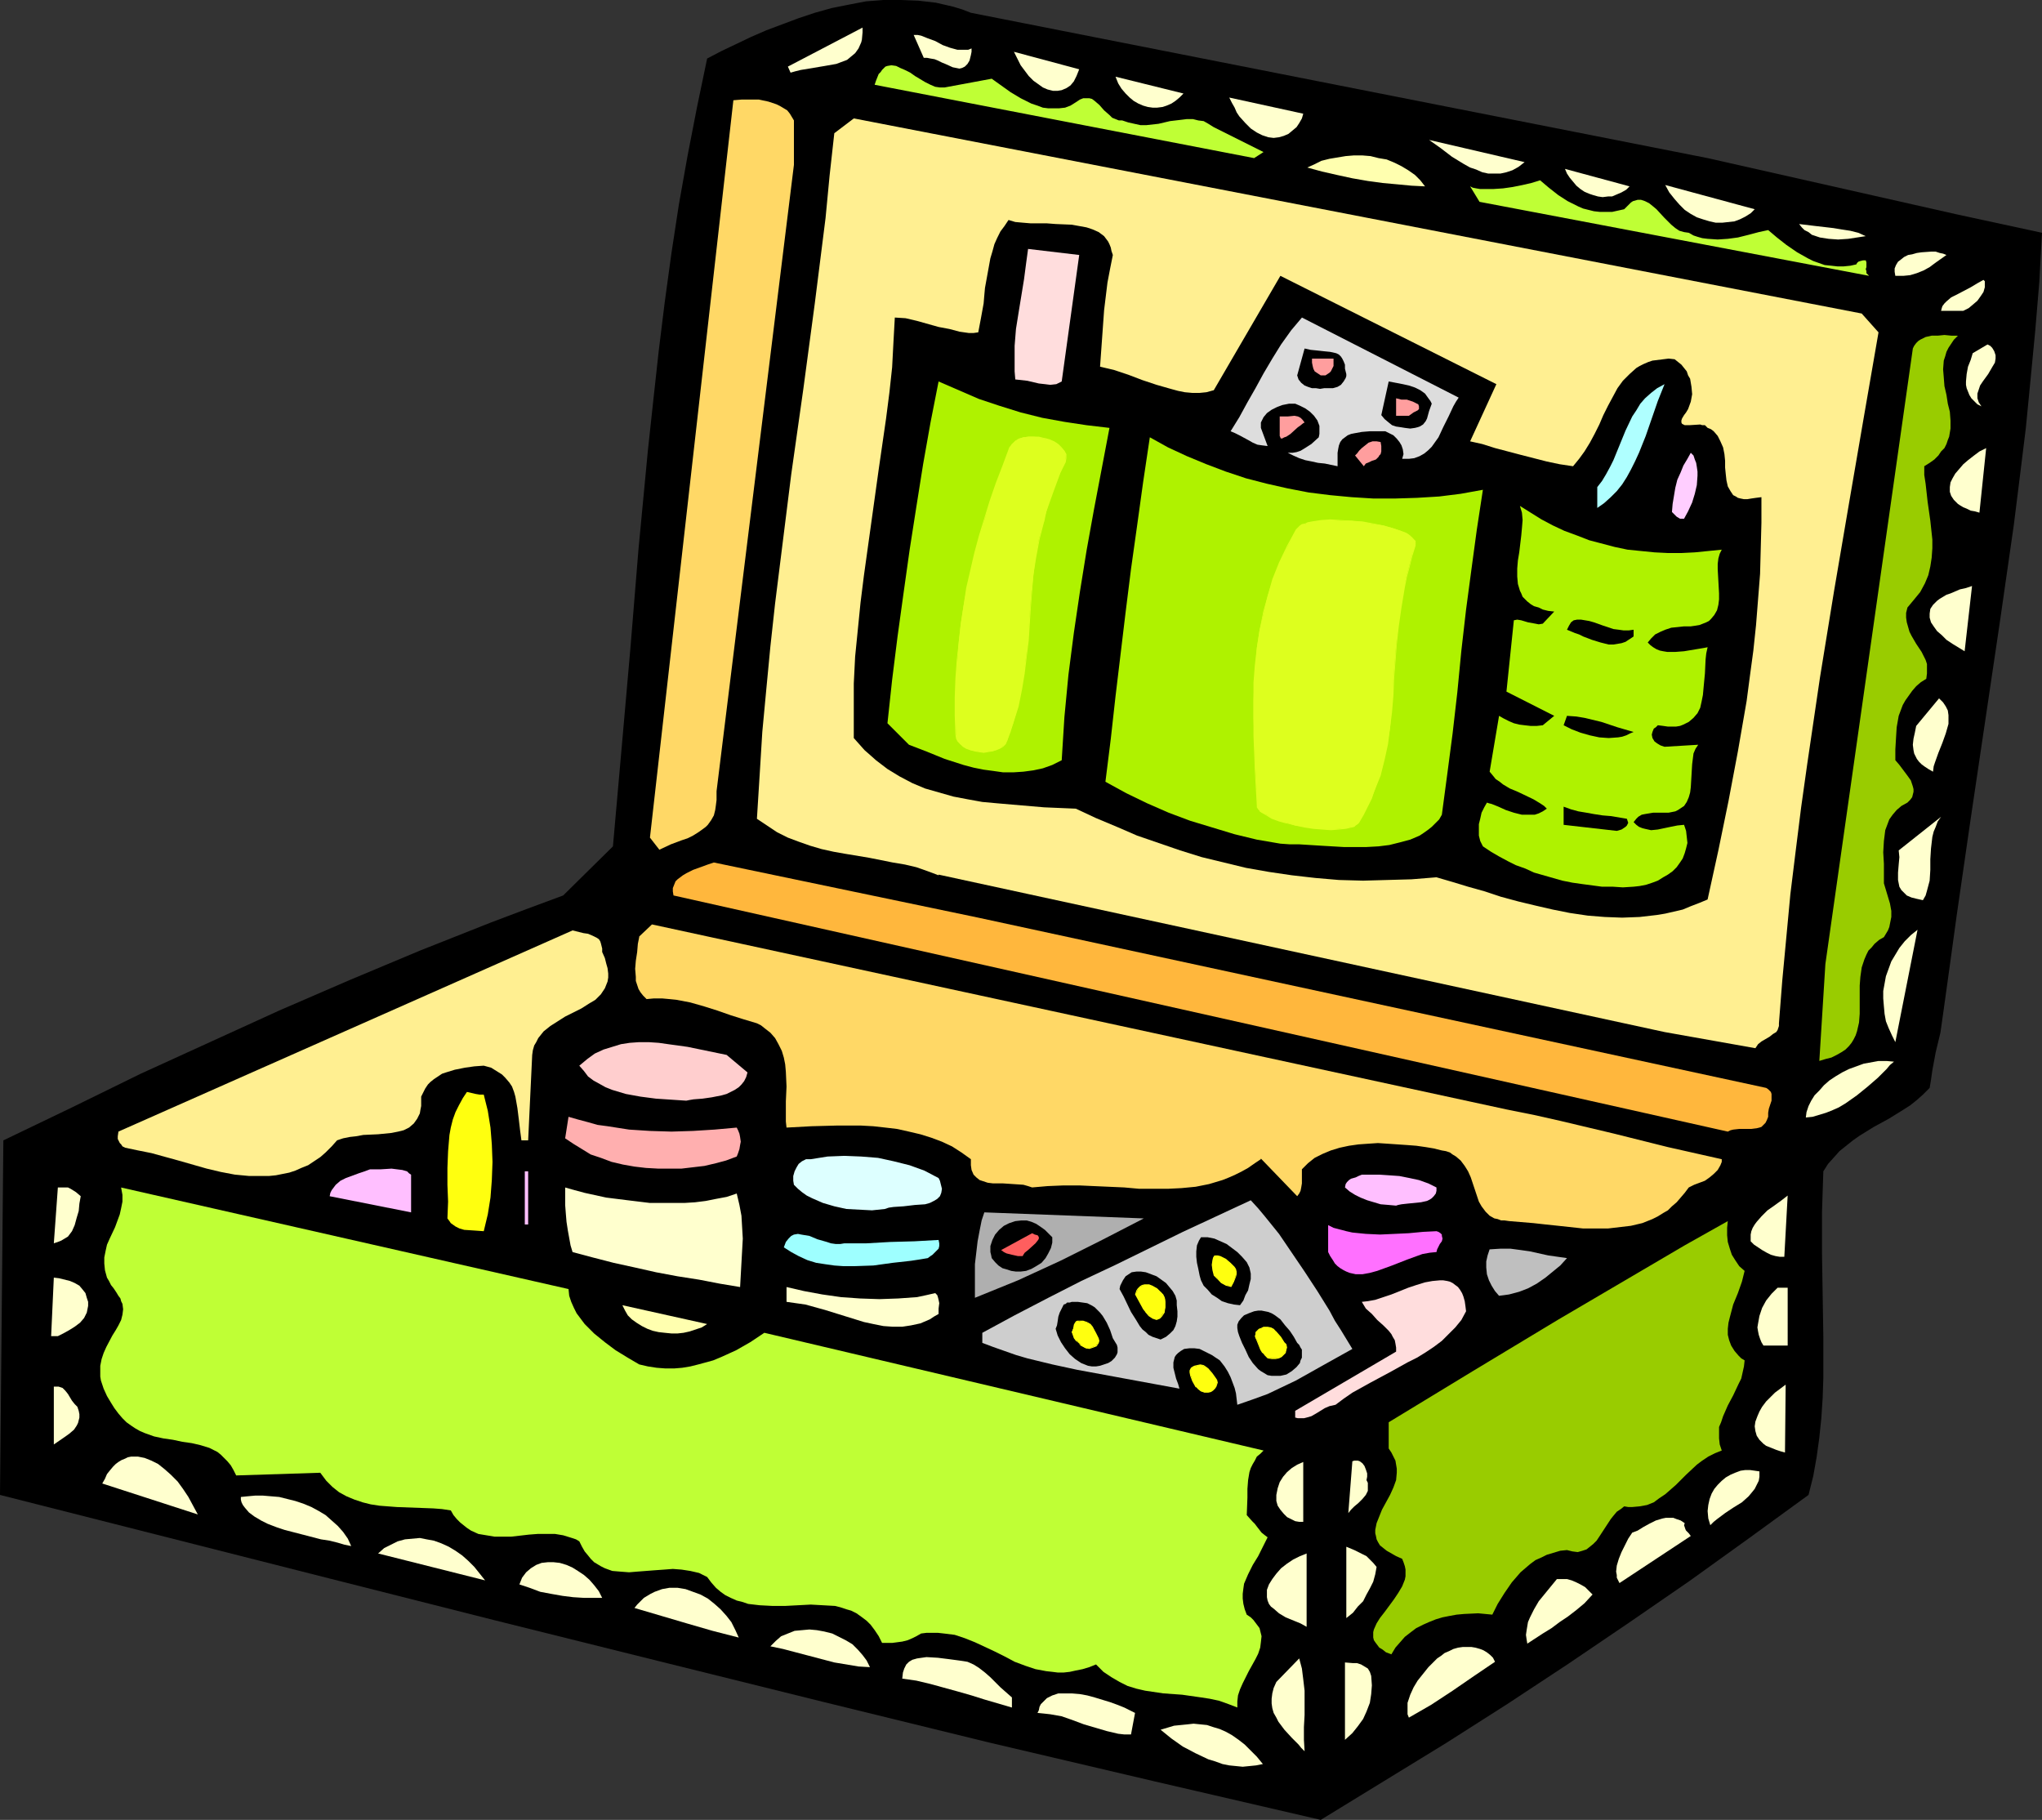 <?xml version="1.0" encoding="UTF-8" standalone="no"?>
<svg
   version="1.0"
   width="129.766mm"
   height="115.64mm"
   id="svg108"
   sodipodi:docname="Supply Case 2.wmf"
   xmlns:inkscape="http://www.inkscape.org/namespaces/inkscape"
   xmlns:sodipodi="http://sodipodi.sourceforge.net/DTD/sodipodi-0.dtd"
   xmlns="http://www.w3.org/2000/svg"
   xmlns:svg="http://www.w3.org/2000/svg">
  <rect width="100%" height="100%" fill="#333333" stroke="none"/>
  <sodipodi:namedview
     id="namedview108"
     pagecolor="#ffffff"
     bordercolor="#000000"
     borderopacity="0.25"
     inkscape:showpageshadow="2"
     inkscape:pageopacity="0.0"
     inkscape:pagecheckerboard="0"
     inkscape:deskcolor="#d1d1d1"
     inkscape:document-units="mm" />
  <defs
     id="defs1">
    <pattern
       id="WMFhbasepattern"
       patternUnits="userSpaceOnUse"
       width="6"
       height="6"
       x="0"
       y="0" />
  </defs>
  <path
     style="fill:#000000;fill-opacity:1;fill-rule:evenodd;stroke:none"
     d="m 410.14,37.971 40.077,9.048 20.038,4.524 20.2,4.363 -0.646,11.795 -0.97,11.634 -1.131,11.795 -1.131,11.634 -1.454,11.795 -1.454,11.634 -3.394,23.59 -6.949,46.857 -3.394,23.429 -1.616,11.795 -1.616,11.634 -0.323,2.262 -0.323,2.262 -1.131,4.686 -0.808,4.363 -0.323,2.262 -0.323,1.939 -1.616,1.616 -1.454,1.293 -1.616,1.293 -1.778,1.131 -3.394,2.1 -1.778,0.969 -1.778,0.969 -3.394,2.1 -1.616,1.131 -1.616,1.293 -1.616,1.293 -1.293,1.454 -1.454,1.616 -1.131,1.777 -0.162,4.847 -0.162,5.009 v 9.856 l 0.162,10.018 0.162,10.018 v 5.009 4.847 l -0.162,4.847 -0.323,4.847 -0.485,4.686 -0.646,4.686 -0.808,4.524 -1.131,4.524 -14.221,10.341 -14.382,10.341 -14.544,10.018 -14.544,9.856 -14.706,9.695 -14.706,9.371 -15.029,9.21 -15.029,9.21 -39.754,-9.21 -39.915,-9.371 -39.592,-9.695 -39.754,-9.856 -39.592,-9.856 L 79.022,379.06 0,359.024 0.808,273.873 17.291,265.956 l 16.483,-8.079 16.645,-7.594 16.645,-7.594 16.806,-7.271 16.968,-7.109 17.13,-6.786 8.565,-3.232 8.726,-3.232 11.958,-11.795 2.101,-23.752 2.101,-23.913 1.939,-23.752 2.262,-23.752 1.293,-11.957 1.293,-11.795 1.454,-11.795 1.616,-11.795 1.778,-11.634 2.101,-11.795 2.262,-11.634 2.424,-11.634 3.394,-1.777 3.394,-1.616 3.717,-1.777 3.717,-1.616 3.878,-1.454 3.878,-1.454 3.878,-1.293 4.04,-1.131 4.04,-0.808 4.202,-0.808 L 212.181,0 h 4.202 l 4.202,0.162 4.202,0.485 2.101,0.485 2.101,0.485 2.101,0.646 2.101,0.808 z"
     id="path1" />
  <path
     style="fill:#ffffce;fill-opacity:1;fill-rule:evenodd;stroke:none"
     d="m 189.88,17.45 -0.646,-1.454 17.938,-9.371 v 1.131 l -0.162,1.777 -0.162,0.646 -0.646,1.454 -0.808,1.131 -0.97,0.808 -0.97,0.808 -1.293,0.485 -1.293,0.485 -2.747,0.485 -2.909,0.485 -2.909,0.485 -1.293,0.323 z"
     id="path2" />
  <path
     style="fill:#ffffce;fill-opacity:1;fill-rule:evenodd;stroke:none"
     d="m 233.35,11.634 v 0.808 l -0.162,0.808 -0.162,0.646 -0.162,0.646 -0.485,0.808 -0.646,0.646 -0.646,0.323 -0.646,0.162 -0.808,-0.162 -0.808,-0.162 -1.778,-0.808 -0.808,-0.323 -0.97,-0.485 -0.808,-0.323 -0.97,-0.162 -0.808,-0.162 h -0.808 l -2.424,-5.494 h 0.97 l 0.808,0.162 1.616,0.646 1.778,0.646 1.778,0.969 1.778,0.646 1.778,0.485 h 0.808 0.97 0.808 z"
     id="path3" />
  <path
     style="fill:#bfff35;fill-opacity:1;fill-rule:evenodd;stroke:none"
     d="m 238.198,18.905 2.262,1.616 2.262,1.616 2.424,1.454 2.586,1.293 1.454,0.485 1.293,0.485 1.293,0.162 h 1.293 1.293 l 1.454,-0.162 1.293,-0.485 1.293,-0.808 0.97,-0.646 0.808,-0.323 h 0.808 0.646 l 0.646,0.162 0.646,0.485 1.131,0.969 1.131,1.293 1.293,1.131 0.646,0.646 0.808,0.323 0.808,0.323 h 0.808 l 1.454,0.485 1.454,0.323 1.454,0.323 h 1.454 l 2.909,-0.323 2.747,-0.646 2.747,-0.323 1.293,-0.162 h 1.454 l 1.293,0.323 1.293,0.162 1.131,0.646 1.293,0.808 11.958,5.978 -2.262,1.454 -91.142,-17.612 0.323,-0.969 0.323,-0.808 0.323,-0.808 0.485,-0.485 0.323,-0.485 0.485,-0.485 0.323,-0.323 0.485,-0.162 0.97,-0.162 1.131,0.162 0.97,0.485 1.131,0.485 1.293,0.646 1.131,0.808 2.424,1.454 1.293,0.646 1.131,0.485 1.131,0.162 h 1.131 z"
     id="path4" />
  <path
     style="fill:#ffffce;fill-opacity:1;fill-rule:evenodd;stroke:none"
     d="m 259.206,16.642 -0.323,0.808 -0.323,0.808 -0.646,1.293 -0.808,0.969 -0.97,0.646 -1.131,0.485 -0.97,0.162 h -1.131 l -1.293,-0.323 -1.131,-0.485 -1.131,-0.808 -1.131,-0.808 -1.131,-1.131 -0.97,-1.293 -0.97,-1.293 -0.808,-1.616 -0.808,-1.616 z"
     id="path5" />
  <path
     style="fill:#ffffce;fill-opacity:1;fill-rule:evenodd;stroke:none"
     d="m 284.254,22.459 -0.97,0.969 -0.97,0.808 -0.97,0.646 -1.131,0.485 -0.97,0.323 -1.293,0.162 h -1.131 l -1.131,-0.162 -1.131,-0.323 -1.131,-0.485 -1.131,-0.646 -0.97,-0.808 -0.97,-0.969 -0.97,-1.131 -0.808,-1.293 -0.646,-1.616 z"
     id="path6" />
  <path
     style="fill:#ffd866;fill-opacity:1;fill-rule:evenodd;stroke:none"
     d="M 190.688,28.922 V 39.586 L 172.104,190.015 v 2.1 l -0.162,1.293 -0.162,1.131 -0.323,1.293 -0.646,1.131 -0.808,1.131 -0.485,0.485 -0.646,0.485 -1.131,0.808 -1.293,0.808 -1.293,0.646 -1.454,0.485 -2.586,0.969 -2.747,1.293 -2.262,-2.908 20.038,-177.089 1.939,-0.162 h 2.101 2.101 l 2.262,0.485 1.939,0.646 0.97,0.485 0.808,0.485 0.808,0.485 0.646,0.808 0.485,0.808 z"
     id="path7" />
  <path
     style="fill:#ffffce;fill-opacity:1;fill-rule:evenodd;stroke:none"
     d="m 313.019,27.307 -0.323,1.131 -0.646,1.131 -0.646,0.969 -0.97,0.808 -0.97,0.808 -1.131,0.485 -1.131,0.323 -1.293,0.162 -1.293,-0.162 -1.454,-0.485 -1.293,-0.646 -1.454,-0.969 -1.293,-1.293 -1.454,-1.616 -0.646,-0.969 -0.485,-1.131 -0.646,-1.131 -0.646,-1.293 z"
     id="path8" />
  <path
     style="fill:#ffef91;fill-opacity:1;fill-rule:evenodd;stroke:none"
     d="m 451.187,79.819 -3.555,20.52 -3.555,20.682 -3.555,20.843 -3.394,20.843 -3.07,20.843 -1.454,10.341 -1.293,10.341 -1.293,10.503 -0.97,10.341 -0.97,10.341 -0.808,10.341 v 0.646 l -0.162,0.485 -0.162,0.485 -0.323,0.485 -0.808,0.485 -0.808,0.646 -1.939,1.131 -0.808,0.646 -0.646,0.969 -21.816,-3.878 -174.366,-37.809 v 0.162 l -2.586,-0.969 -2.747,-0.969 -2.747,-0.646 -2.909,-0.485 -5.656,-1.131 -5.818,-0.969 -2.747,-0.485 -2.909,-0.646 -2.747,-0.808 -2.747,-0.969 -2.586,-0.969 -2.586,-1.293 -2.424,-1.616 -2.424,-1.616 0.646,-10.341 0.646,-10.503 0.97,-10.341 0.97,-10.179 1.131,-10.341 1.293,-10.341 2.586,-20.682 2.909,-20.52 2.747,-20.52 2.586,-20.52 0.97,-10.179 1.131,-10.179 4.686,-3.555 242.077,46.857 z"
     id="path9" />
  <path
     style="fill:#ffffaf;fill-opacity:1;fill-rule:evenodd;stroke:none"
     d="m 342.268,44.757 -3.232,-0.162 -3.394,-0.323 -3.555,-0.323 -3.555,-0.485 -3.717,-0.646 -3.717,-0.808 -3.555,-0.808 -3.555,-0.969 1.778,-0.808 1.616,-0.808 1.939,-0.485 1.939,-0.323 1.939,-0.323 1.939,-0.162 h 2.101 l 1.939,0.162 1.939,0.485 1.939,0.323 1.939,0.808 1.616,0.808 1.616,0.969 1.616,1.131 1.293,1.293 z"
     id="path10" />
  <path
     style="fill:#ffffce;fill-opacity:1;fill-rule:evenodd;stroke:none"
     d="m 366.185,38.94 -1.454,1.131 -1.454,0.808 -1.454,0.485 -1.454,0.323 h -1.454 -1.454 l -1.454,-0.323 -1.454,-0.646 -1.454,-0.485 -1.454,-0.808 -2.909,-1.777 -2.747,-2.101 -2.747,-1.939 z"
     id="path11" />
  <path
     style="fill:#ffffce;fill-opacity:1;fill-rule:evenodd;stroke:none"
     d="m 391.395,44.757 -0.808,0.808 -1.131,0.646 -1.131,0.485 -1.131,0.485 h -0.97 l -1.293,0.162 -1.131,-0.162 -1.131,-0.323 -0.97,-0.323 -1.131,-0.485 -0.97,-0.646 -0.97,-0.808 -0.808,-0.969 -0.808,-0.969 -0.646,-0.969 -0.485,-1.131 z"
     id="path12" />
  <path
     style="fill:#bfff35;fill-opacity:1;fill-rule:evenodd;stroke:none"
     d="m 390.102,50.25 0.646,-0.646 0.485,-0.485 0.485,-0.485 0.485,-0.323 1.131,-0.323 h 0.808 l 0.97,0.323 0.97,0.485 0.808,0.646 0.97,0.808 1.778,1.939 1.778,1.777 0.97,0.808 0.97,0.646 1.131,0.323 1.131,0.162 1.131,0.646 0.97,0.323 1.131,0.323 1.293,0.162 2.424,0.162 2.424,-0.162 2.424,-0.323 2.586,-0.646 2.424,-0.646 2.262,-0.485 2.101,1.777 2.262,1.777 2.586,1.777 2.586,1.454 1.293,0.646 2.747,0.969 1.616,0.162 1.454,0.162 h 1.454 l 1.616,-0.162 1.454,-0.323 0.162,-0.323 0.323,-0.323 0.485,-0.162 0.646,-0.162 h 0.646 l 0.162,0.485 v 1.131 l -0.162,0.485 0.162,0.485 v 0.485 l 0.323,0.323 0.323,0.323 -93.566,-17.773 -2.262,-3.716 0.646,0.323 0.808,0.162 0.97,0.162 h 0.97 2.101 l 2.424,-0.162 2.262,-0.323 2.424,-0.485 2.101,-0.485 2.101,-0.646 2.101,1.777 2.262,1.777 2.262,1.454 2.586,1.293 1.131,0.485 1.293,0.323 1.293,0.323 1.454,0.162 h 1.293 1.616 l 1.454,-0.323 z"
     id="path13" />
  <path
     style="fill:#ffffce;fill-opacity:1;fill-rule:evenodd;stroke:none"
     d="m 421.452,50.25 -0.97,0.969 -1.293,0.808 -1.293,0.646 -1.293,0.485 -1.454,0.162 -1.454,0.162 h -1.616 l -1.454,-0.323 -1.616,-0.485 -1.454,-0.485 -1.454,-0.808 -1.454,-0.969 -1.293,-1.293 -1.131,-1.293 -1.293,-1.616 -0.97,-1.777 z"
     id="path14" />
  <path
     style="fill:#000000;fill-opacity:1;fill-rule:evenodd;stroke:none"
     d="m 267.286,61.238 -0.646,3.232 -0.646,3.393 -0.808,6.625 -0.485,6.786 -0.485,6.786 3.394,0.808 3.394,1.131 3.394,1.293 3.394,1.131 3.394,0.969 1.778,0.485 1.616,0.323 1.778,0.162 h 1.778 l 1.616,-0.162 1.778,-0.485 15.998,-27.468 51.874,26.014 -6.302,13.734 2.909,0.646 3.07,0.969 6.141,1.616 6.302,1.616 3.07,0.646 3.232,0.485 1.454,-1.777 1.293,-1.777 1.293,-2.1 1.131,-2.1 1.131,-2.262 0.485,-1.131 0.485,-1.131 1.131,-2.262 1.131,-2.101 1.131,-2.101 1.293,-1.777 1.616,-1.616 1.616,-1.454 0.808,-0.485 0.97,-0.485 1.131,-0.485 0.97,-0.323 1.293,-0.162 1.293,-0.162 1.293,-0.162 1.454,0.162 0.808,0.646 0.808,0.646 0.646,0.808 0.646,0.808 0.323,0.969 0.485,0.808 0.162,0.969 0.162,0.969 0.162,1.777 -0.323,1.777 -0.646,1.777 -0.485,0.808 -0.485,0.646 -0.485,0.808 -0.162,0.485 v 0.485 l 0.162,0.323 0.323,0.162 0.323,0.162 h 1.131 l 2.586,-0.162 0.485,0.162 h 0.646 l 0.323,0.323 0.323,0.323 0.808,0.323 0.646,0.485 0.97,1.131 0.646,1.293 0.646,1.454 0.323,1.616 0.162,1.616 v 0.808 0.808 l 0.162,1.616 0.162,1.454 0.323,1.454 0.646,1.131 0.323,0.485 0.323,0.485 0.646,0.323 0.485,0.323 0.646,0.162 0.808,0.162 h 0.808 l 0.97,-0.162 1.131,-0.162 1.293,-0.162 v 6.14 l -0.162,6.14 -0.162,6.14 -0.485,6.14 -0.485,6.14 -0.646,6.14 -0.808,5.978 -0.808,6.14 -2.101,12.118 -2.262,11.957 -2.424,11.795 -2.586,11.795 -1.939,0.808 -2.101,0.808 -1.939,0.808 -2.101,0.485 -2.101,0.485 -1.939,0.323 -4.202,0.485 -4.202,0.162 -4.202,-0.162 -4.04,-0.323 -4.363,-0.646 -4.04,-0.808 -4.202,-0.969 -4.04,-0.969 -4.202,-1.131 -3.878,-1.293 -4.04,-1.131 -3.717,-1.131 -3.878,-1.131 -5.979,0.485 -5.818,0.162 -5.818,0.162 -5.818,-0.162 -5.656,-0.485 -5.656,-0.646 -5.494,-0.808 -5.494,-0.969 -5.333,-1.293 -5.333,-1.293 -5.171,-1.616 -5.171,-1.777 -5.171,-1.777 -4.848,-2.101 -5.01,-2.1 -4.848,-2.262 -7.595,-0.323 -7.595,-0.646 -3.717,-0.323 -3.555,-0.323 -3.555,-0.646 -3.394,-0.646 -3.394,-0.969 -3.394,-0.969 -3.07,-1.293 -3.07,-1.616 -2.909,-1.777 -2.747,-2.1 -1.454,-1.293 -1.293,-1.131 -1.293,-1.454 -1.293,-1.454 v -6.463 -6.625 l 0.323,-6.463 0.646,-6.463 0.646,-6.463 0.808,-6.463 1.778,-12.765 1.778,-12.765 1.778,-12.28 0.808,-6.302 0.646,-5.978 0.323,-6.14 0.323,-5.817 2.586,0.162 2.747,0.646 5.171,1.454 2.586,0.485 2.424,0.646 2.262,0.323 h 1.131 l 1.131,-0.162 0.646,-3.393 0.646,-3.555 0.162,-1.939 0.162,-1.777 0.646,-3.555 0.646,-3.555 0.485,-1.616 0.485,-1.777 0.646,-1.454 0.808,-1.616 0.97,-1.293 0.97,-1.454 1.616,0.485 1.778,0.162 1.939,0.162 h 1.939 1.939 l 2.101,0.162 3.878,0.162 1.778,0.323 1.778,0.323 1.454,0.485 1.454,0.646 1.293,0.969 0.97,1.293 0.323,0.646 0.323,0.808 0.162,0.808 z"
     id="path15" />
  <path
     style="fill:#ffffce;fill-opacity:1;fill-rule:evenodd;stroke:none"
     d="m 448.116,56.714 -2.101,0.323 -2.101,0.323 -2.424,0.162 -2.262,-0.162 -2.101,-0.323 -0.97,-0.323 -0.97,-0.323 -0.808,-0.646 -0.97,-0.485 -0.646,-0.646 -0.646,-0.808 4.04,0.485 4.202,0.485 1.939,0.323 2.101,0.323 1.939,0.485 z"
     id="path16" />
  <path
     style="fill:#ffdddd;fill-opacity:1;fill-rule:evenodd;stroke:none"
     d="m 255.005,91.614 -1.293,0.646 -1.454,0.162 -1.293,-0.162 -1.454,-0.162 -2.747,-0.646 -1.454,-0.162 -1.454,-0.162 -0.162,-1.939 v -2.101 -4.039 l 0.323,-4.039 0.646,-4.039 1.293,-7.917 0.485,-3.716 0.485,-3.555 12.282,1.454 z"
     id="path17" />
  <path
     style="fill:#ffffce;fill-opacity:1;fill-rule:evenodd;stroke:none"
     d="m 467.508,61.238 -2.747,1.939 -1.293,0.969 -1.454,0.808 -1.616,0.646 -1.616,0.485 -1.616,0.162 h -0.97 -0.97 l -0.162,-0.969 v -0.808 l 0.323,-0.808 0.485,-0.808 0.646,-0.485 0.808,-0.646 0.97,-0.485 0.97,-0.162 1.131,-0.323 1.131,-0.162 2.262,-0.162 h 1.131 l 0.97,0.323 0.808,0.162 z"
     id="path18" />
  <path
     style="fill:#ffffce;fill-opacity:1;fill-rule:evenodd;stroke:none"
     d="m 471.548,74.649 h -5.333 l 0.162,-0.646 0.162,-0.485 0.485,-0.646 0.485,-0.485 1.131,-0.969 1.616,-0.808 3.07,-1.616 1.616,-0.969 1.454,-0.808 0.323,0.323 v 0.485 0.969 l -0.323,1.131 -0.646,0.969 -0.808,1.131 -1.131,0.969 -0.97,0.808 z"
     id="path19" />
  <path
     style="fill:#dddddd;fill-opacity:1;fill-rule:evenodd;stroke:none"
     d="m 350.348,95.492 -0.646,0.969 -0.646,1.131 -1.131,2.424 -1.293,2.585 -1.131,2.424 -0.808,1.131 -0.808,1.131 -0.808,0.808 -0.97,0.808 -1.131,0.646 -1.293,0.485 -1.293,0.162 h -1.616 l 0.323,-1.131 -0.162,-1.131 -0.323,-0.969 -0.485,-0.808 -0.646,-0.808 -0.808,-0.808 -0.97,-0.485 -0.97,-0.485 h -3.717 l -1.939,0.162 -1.778,0.323 -0.808,0.162 -0.808,0.323 -0.646,0.485 -0.646,0.485 -0.485,0.646 -0.323,0.808 -0.162,0.808 -0.162,0.969 v 3.232 l -3.07,-0.646 -1.616,-0.162 -1.454,-0.323 -1.616,-0.323 -1.454,-0.485 -1.454,-0.646 -1.293,-0.646 h 1.131 l 0.97,-0.162 0.97,-0.323 0.808,-0.485 1.778,-1.131 1.778,-1.616 0.162,-0.808 v -0.646 -0.646 -0.646 l -0.485,-1.293 -0.808,-1.131 -0.97,-0.969 -1.131,-0.808 -1.293,-0.646 -1.131,-0.485 h -1.454 l -1.616,0.323 -1.293,0.485 -1.293,0.646 -1.131,0.808 -0.808,0.969 -0.323,0.646 -0.323,0.646 v 0.646 0.646 l 1.616,4.363 -1.293,-0.162 -1.131,-0.162 -1.131,-0.485 -1.131,-0.646 -2.101,-1.131 -0.97,-0.485 -1.131,-0.485 2.101,-3.393 1.939,-3.555 1.939,-3.393 1.939,-3.555 2.101,-3.555 2.101,-3.393 2.424,-3.393 2.586,-3.07 z"
     id="path20" />
  <path
     style="fill:#99cc00;fill-opacity:1;fill-rule:evenodd;stroke:none"
     d="m 470.255,80.627 -0.97,0.969 -0.646,0.969 -0.646,0.969 -0.485,0.969 -0.323,1.131 -0.323,0.969 -0.162,2.101 0.162,1.939 0.162,2.101 0.485,2.101 0.323,2.101 0.485,1.939 0.162,2.101 v 1.939 l -0.323,1.939 -0.323,0.808 -0.323,0.969 -0.485,0.969 -0.808,0.808 -0.646,0.969 -0.97,0.969 -1.131,0.808 -1.293,0.808 v 2.1 l 0.323,2.101 0.485,4.363 0.646,4.524 0.485,4.524 v 2.1 l -0.162,2.262 -0.323,2.1 -0.485,2.101 -0.808,1.939 -1.131,2.1 -1.454,1.777 -0.808,0.969 -0.808,0.969 -0.323,1.293 v 1.131 l 0.162,1.131 0.323,1.131 0.323,1.131 0.485,0.969 1.131,1.939 1.293,1.939 0.485,0.969 0.485,0.969 0.323,0.969 v 1.131 1.131 l -0.162,1.293 -1.293,0.808 -1.131,0.969 -0.97,1.131 -0.808,1.131 -0.808,1.131 -0.646,1.131 -0.485,1.293 -0.485,1.293 -0.485,2.747 -0.162,2.585 -0.162,2.747 v 2.585 l 0.97,1.131 0.97,1.293 0.97,1.293 0.808,1.131 0.485,1.454 0.162,0.646 v 0.646 l -0.162,0.646 -0.162,0.646 -0.485,0.646 -0.646,0.646 -1.454,0.808 -1.131,0.969 -0.97,1.131 -0.808,1.131 -0.485,1.293 -0.485,1.293 -0.162,1.293 -0.162,1.293 -0.162,2.747 0.162,2.747 v 1.131 2.424 1.131 l 0.97,3.232 0.485,1.616 0.323,1.777 v 1.454 l -0.323,1.616 -0.162,0.808 -0.323,0.808 -0.485,0.808 -0.485,0.808 -1.131,0.646 -1.131,0.969 -0.646,0.808 -0.808,0.808 -0.485,0.969 -0.485,1.131 -0.323,0.969 -0.323,0.969 -0.323,2.262 -0.162,2.101 v 2.424 2.262 2.101 l -0.162,2.1 -0.485,2.1 -0.323,0.969 -0.485,0.969 -0.485,0.808 -0.646,0.808 -0.808,0.808 -0.97,0.646 -1.131,0.646 -1.293,0.646 -1.293,0.323 -1.616,0.485 1.454,-23.267 21.008,-147.843 0.323,-0.646 0.485,-0.646 0.485,-0.485 0.485,-0.323 1.293,-0.646 1.454,-0.323 h 1.454 l 1.616,-0.162 1.616,0.162 z"
     id="path21" />
  <path
     style="fill:#ffffce;fill-opacity:1;fill-rule:evenodd;stroke:none"
     d="m 475.911,97.593 -0.97,-0.485 -0.808,-0.808 -0.646,-0.646 -0.485,-0.808 -0.323,-0.808 -0.323,-0.808 -0.162,-0.808 v -0.808 l 0.162,-1.777 0.323,-1.777 0.646,-1.616 0.485,-1.616 3.555,-2.101 0.646,0.323 0.485,0.485 0.485,0.808 0.323,0.969 v 0.808 l -0.162,0.969 -0.485,0.808 -1.131,1.939 -1.293,1.777 -0.646,0.969 -0.323,0.969 -0.323,0.969 v 1.131 l 0.323,0.969 z"
     id="path22" />
  <path
     style="fill:#000000;fill-opacity:1;fill-rule:evenodd;stroke:none"
     d="m 323.038,88.544 0.162,0.646 0.162,0.646 v 0.485 l -0.162,0.485 -0.485,0.808 -0.646,0.808 -0.808,0.485 -1.131,0.323 h -0.97 -1.131 l -0.97,0.162 -0.97,-0.162 h -0.97 l -0.97,-0.323 -0.808,-0.323 -0.808,-0.646 -0.646,-0.808 -0.323,-0.969 1.778,-6.463 1.454,0.323 1.616,0.162 1.454,0.162 1.616,0.162 1.454,0.323 0.646,0.323 0.485,0.485 0.323,0.485 0.323,0.646 0.323,0.808 z"
     id="path23" />
  <path
     style="fill:#ff9e9e;fill-opacity:1;fill-rule:evenodd;stroke:none"
     d="m 320.291,86.121 v 0.969 0.808 l -0.323,0.646 -0.323,0.646 -0.323,0.323 -0.485,0.323 -0.485,0.323 h -0.485 -0.646 l -0.485,-0.323 -0.485,-0.323 -0.485,-0.323 -0.323,-0.646 -0.162,-0.646 -0.162,-0.808 v -0.969 z"
     id="path24" />
  <path
     style="fill:#aff200;fill-opacity:1;fill-rule:evenodd;stroke:none"
     d="m 266.478,102.763 -3.717,19.551 -1.778,9.856 -1.616,10.018 -1.454,9.856 -1.293,10.018 -0.97,10.179 -0.323,5.17 -0.323,5.17 -2.262,1.131 -2.262,0.808 -2.262,0.485 -2.424,0.323 -2.424,0.162 h -2.424 l -2.262,-0.323 -2.424,-0.323 -2.424,-0.485 -2.424,-0.646 -4.525,-1.454 -4.363,-1.777 -4.202,-1.616 -5.171,-5.17 1.131,-10.503 1.293,-10.341 1.454,-10.503 1.454,-10.341 1.616,-10.341 1.616,-10.179 1.778,-10.018 1.939,-9.856 4.848,2.101 4.848,2.101 4.848,1.616 5.171,1.616 5.171,1.293 5.333,0.969 5.333,0.808 z"
     id="path25" />
  <path
     style="fill:#000000;fill-opacity:1;fill-rule:evenodd;stroke:none"
     d="m 343.884,96.946 -0.646,1.777 -0.485,1.777 -0.323,0.646 -0.646,0.808 -0.808,0.485 -0.485,0.162 -0.646,0.162 -1.131,0.162 -1.293,-0.162 -0.97,-0.162 -1.131,-0.162 -0.97,-0.323 -0.808,-0.646 -0.97,-0.808 -0.808,-0.969 1.778,-8.079 3.394,0.646 1.454,0.323 1.454,0.485 1.293,0.646 1.131,0.808 0.808,1.131 0.485,0.646 z"
     id="path26" />
  <path
     style="fill:#afffff;fill-opacity:1;fill-rule:evenodd;stroke:none"
     d="m 399.798,92.261 -1.616,4.039 -1.454,4.201 -1.454,4.201 -1.616,4.039 -0.97,2.1 -0.97,1.939 -0.97,1.777 -1.131,1.777 -1.293,1.616 -1.454,1.454 -1.616,1.454 -1.616,1.131 v -5.009 l 1.131,-1.454 0.97,-1.616 0.97,-1.777 0.808,-1.616 1.454,-3.555 1.454,-3.555 1.616,-3.393 0.97,-1.454 0.97,-1.616 1.131,-1.293 1.454,-1.293 1.454,-1.131 z"
     id="path27" />
  <path
     style="fill:#ff9e9e;fill-opacity:1;fill-rule:evenodd;stroke:none"
     d="m 340.652,97.108 0.162,0.485 v 0.323 0.323 l -0.323,0.323 -0.97,0.485 -1.131,0.808 h -3.07 v -4.201 l 1.293,0.323 h 1.293 l 1.454,0.485 0.646,0.323 z"
     id="path28" />
  <path
     style="fill:#ff9e9e;fill-opacity:1;fill-rule:evenodd;stroke:none"
     d="m 313.342,101.47 -0.323,0.162 -0.808,0.646 -0.485,0.323 -1.778,1.616 -0.97,0.646 -0.485,0.162 -0.323,0.162 -0.323,0.162 -0.323,-0.162 v -0.162 l -0.162,-0.323 v -4.686 h 1.939 l 1.616,-0.162 0.808,0.162 0.646,0.323 0.485,0.485 z"
     id="path29" />
  <path
     style="fill:#aff200;fill-opacity:1;fill-rule:evenodd;stroke:none"
     d="m 356.166,117.628 -1.454,9.533 -1.293,9.533 -1.293,9.695 -1.131,9.856 -0.97,10.018 -1.131,9.856 -1.293,9.856 -1.293,9.695 -0.646,1.131 -0.808,0.808 -0.97,0.969 -0.808,0.646 -1.131,0.808 -0.97,0.646 -2.262,0.969 -2.424,0.646 -2.586,0.646 -2.586,0.323 -2.909,0.162 h -2.747 -2.747 l -5.494,-0.323 -2.586,-0.162 -2.586,-0.162 h -2.262 l -2.262,-0.162 -5.656,-0.969 -5.333,-1.293 -5.333,-1.616 -5.333,-1.616 -5.171,-1.939 -5.171,-2.262 -5.01,-2.424 -5.01,-2.747 1.293,-10.341 1.131,-10.179 2.424,-20.197 1.293,-10.341 1.454,-10.341 1.454,-10.503 1.616,-10.826 4.363,2.424 4.525,2.1 4.686,1.939 4.686,1.777 4.848,1.616 5.01,1.293 5.01,1.131 5.01,0.969 5.171,0.646 5.171,0.485 5.171,0.323 h 5.333 l 5.171,-0.162 5.333,-0.323 5.171,-0.646 z"
     id="path30" />
  <path
     style="fill:#ff9e9e;fill-opacity:1;fill-rule:evenodd;stroke:none"
     d="m 331.603,106.156 0.162,0.969 v 0.808 0.485 l -0.162,0.646 -0.323,0.323 -0.162,0.323 -0.646,0.646 -0.97,0.323 -0.646,0.323 -0.808,0.323 -0.485,0.646 -2.101,-2.585 0.485,-0.485 0.485,-0.646 0.646,-0.646 0.808,-0.646 0.808,-0.646 0.97,-0.323 h 0.97 z"
     id="path31" />
  <path
     style="fill:#ffffce;fill-opacity:1;fill-rule:evenodd;stroke:none"
     d="m 475.427,123.122 -1.131,-0.323 -0.97,-0.162 -0.97,-0.485 -0.808,-0.323 -0.808,-0.485 -0.485,-0.323 -0.97,-0.969 -0.646,-0.969 -0.323,-0.969 v -1.131 l 0.162,-1.131 0.485,-0.969 0.646,-1.131 0.97,-1.131 0.97,-1.131 1.131,-0.969 1.454,-1.131 1.293,-0.969 1.616,-0.808 z"
     id="path32" />
  <path
     style="fill:#ffceff;fill-opacity:1;fill-rule:evenodd;stroke:none"
     d="m 404.484,124.576 h -0.485 -0.485 l -0.808,-0.485 -0.646,-0.646 -0.485,-0.485 0.162,-1.939 0.323,-1.939 0.323,-1.939 0.485,-1.939 0.808,-1.777 0.646,-1.616 0.97,-1.616 0.808,-1.454 0.646,0.646 0.323,0.969 0.323,0.808 0.162,0.969 0.162,1.131 v 0.969 l -0.162,2.262 -0.485,2.1 -0.646,2.101 -0.97,2.1 z"
     id="path33" />
  <path
     style="fill:#aff200;fill-opacity:1;fill-rule:evenodd;stroke:none"
     d="m 413.534,132.009 -0.485,0.969 -0.323,1.131 -0.162,1.293 v 1.293 l 0.323,5.817 v 1.454 l -0.162,1.293 -0.323,1.293 -0.646,1.131 -0.808,0.969 -0.485,0.485 -0.646,0.323 -0.808,0.323 -0.808,0.323 -0.97,0.162 -1.131,0.162 h -1.616 l -1.454,0.162 -1.616,0.162 -1.454,0.485 -1.131,0.485 -1.293,0.646 -0.97,0.969 -0.808,0.969 0.646,0.646 0.646,0.485 0.808,0.485 0.808,0.323 0.808,0.162 0.97,0.162 h 1.939 l 2.101,-0.162 1.939,-0.323 1.939,-0.323 0.97,-0.162 0.808,-0.162 -0.323,1.454 -0.162,1.454 -0.162,3.393 -0.323,3.393 -0.162,1.777 -0.323,1.616 -0.323,1.454 -0.646,1.293 -0.97,1.131 -1.131,0.969 -0.646,0.323 -0.646,0.323 -0.808,0.323 -0.97,0.162 h -0.97 -0.97 l -1.131,-0.162 -1.293,-0.162 -0.485,0.485 -0.485,0.323 -0.323,0.808 -0.162,0.646 0.162,0.808 0.485,0.808 0.646,0.485 0.808,0.485 0.97,0.323 8.08,-0.485 -0.646,0.969 -0.485,1.131 -0.162,1.293 -0.162,1.293 -0.162,2.747 -0.162,2.747 -0.162,1.293 -0.323,1.131 -0.485,1.131 -0.646,0.969 -0.97,0.646 -0.485,0.323 -0.646,0.323 -0.808,0.162 -0.808,0.162 h -0.808 -1.131 -1.778 l -0.97,0.162 -0.97,0.162 -0.808,0.162 -0.808,0.485 -0.485,0.485 -0.646,0.808 0.646,0.646 0.646,0.485 0.808,0.323 0.646,0.162 1.454,0.323 1.616,-0.162 3.07,-0.646 1.616,-0.323 1.616,-0.162 0.485,1.454 0.162,1.454 0.162,1.454 -0.323,1.293 -0.323,1.131 -0.485,1.293 -0.646,0.969 -0.808,1.131 -0.97,0.969 -1.131,0.808 -1.131,0.646 -1.293,0.808 -1.293,0.485 -1.454,0.485 -1.616,0.323 -1.454,0.162 -2.586,0.162 -2.424,-0.162 h -2.586 l -2.424,-0.323 -2.424,-0.323 -2.262,-0.323 -2.424,-0.485 -2.262,-0.646 -2.262,-0.646 -2.262,-0.646 -2.101,-0.969 -2.262,-0.808 -1.939,-0.969 -2.101,-1.131 -1.939,-1.131 -1.939,-1.293 -0.646,-1.293 -0.323,-1.293 v -1.293 -1.454 l 0.323,-1.293 0.323,-1.454 0.646,-1.293 0.646,-1.131 0.485,0.162 0.646,0.162 1.616,0.646 1.778,0.808 1.939,0.646 1.939,0.485 h 0.97 0.97 1.131 l 0.97,-0.323 0.97,-0.485 0.97,-0.646 -0.646,-0.646 -0.97,-0.646 -1.616,-0.969 -3.717,-1.777 -1.939,-0.808 -1.616,-0.969 -0.808,-0.646 -0.97,-0.646 -0.646,-0.808 -0.808,-0.969 2.262,-13.411 1.131,0.646 1.293,0.646 1.131,0.485 1.293,0.323 1.293,0.162 1.454,0.162 h 1.454 l 1.454,-0.162 2.747,-2.262 -11.474,-5.817 1.778,-17.127 0.808,-0.162 0.97,0.162 1.616,0.485 1.778,0.323 0.808,0.162 0.97,-0.162 2.747,-2.908 -1.454,-0.162 -1.293,-0.323 -0.97,-0.485 -1.131,-0.323 -0.808,-0.485 -0.808,-0.646 -0.485,-0.485 -0.646,-0.646 -0.323,-0.808 -0.323,-0.646 -0.485,-1.616 -0.162,-1.777 v -1.939 l 0.162,-1.939 0.323,-1.939 0.485,-4.039 0.162,-1.777 0.162,-1.939 -0.162,-1.777 -0.485,-1.616 2.586,1.616 2.586,1.616 2.747,1.454 2.747,1.293 3.07,1.131 2.909,1.131 3.07,0.808 3.07,0.808 3.07,0.646 3.232,0.323 3.232,0.323 3.232,0.162 h 3.232 l 3.232,-0.162 3.232,-0.323 z"
     id="path34" />
  <path
     style="fill:#ffffce;fill-opacity:1;fill-rule:evenodd;stroke:none"
     d="m 471.871,156.407 -2.909,-1.777 -1.454,-0.969 -1.131,-1.131 -1.131,-0.969 -0.808,-1.131 -0.646,-0.969 -0.323,-1.131 v -0.969 l 0.162,-1.131 0.646,-0.969 0.485,-0.485 0.485,-0.485 0.646,-0.485 0.808,-0.485 0.808,-0.485 0.97,-0.323 1.131,-0.485 1.131,-0.485 1.454,-0.323 1.454,-0.485 z"
     id="path35" />
  <path
     style="fill:#000000;fill-opacity:1;fill-rule:evenodd;stroke:none"
     d="m 392.364,152.852 -0.97,0.646 -0.97,0.646 -0.97,0.323 -0.97,0.162 -0.97,0.162 h -1.131 l -1.939,-0.485 -2.101,-0.646 -2.101,-0.808 -0.97,-0.485 -0.97,-0.323 -1.939,-0.808 0.485,-0.969 0.485,-0.808 0.646,-0.485 0.808,-0.162 h 0.97 l 0.97,0.162 0.97,0.162 1.131,0.323 2.262,0.808 2.424,0.808 1.293,0.162 1.131,0.162 h 1.293 l 1.131,-0.162 z"
     id="path36" />
  <path
     style="fill:#ffffce;fill-opacity:1;fill-rule:evenodd;stroke:none"
     d="m 464.276,185.329 -1.131,-0.646 -0.97,-0.646 -0.646,-0.485 -0.646,-0.646 -0.485,-0.646 -0.323,-0.646 -0.323,-0.646 -0.162,-0.808 -0.162,-1.293 0.162,-1.454 0.323,-1.454 0.323,-1.616 5.494,-6.625 0.97,0.969 0.646,0.969 0.485,0.969 0.162,1.131 v 0.969 1.131 l -0.323,1.131 -0.323,1.131 -0.808,2.262 -0.97,2.424 -0.808,2.262 -0.323,0.969 z"
     id="path37" />
  <path
     style="fill:#000000;fill-opacity:1;fill-rule:evenodd;stroke:none"
     d="m 392.364,175.796 -0.808,0.323 -0.97,0.485 -0.97,0.323 -0.97,0.162 -2.262,0.162 -2.262,-0.162 -2.262,-0.485 -2.262,-0.646 -2.101,-0.808 -1.939,-0.969 0.808,-2.262 2.262,0.162 1.939,0.323 4.04,0.969 3.878,1.293 z"
     id="path38" />
  <path
     style="fill:#000000;fill-opacity:1;fill-rule:evenodd;stroke:none"
     d="m 390.748,196.639 0.162,0.485 0.162,0.485 -0.323,0.646 -0.323,0.323 -0.97,0.646 -1.131,0.323 -12.766,-1.454 v -4.363 l 1.778,0.646 1.778,0.485 1.939,0.323 1.778,0.323 2.101,0.323 1.939,0.162 z"
     id="path39" />
  <path
     style="fill:#ffffce;fill-opacity:1;fill-rule:evenodd;stroke:none"
     d="m 461.852,216.19 -1.454,-0.323 -1.293,-0.323 -1.131,-0.485 -0.646,-0.646 -0.646,-0.646 -0.485,-0.808 -0.162,-0.808 -0.162,-0.808 v -1.777 l 0.162,-1.939 0.162,-1.777 -0.162,-1.616 10.181,-8.079 v 0 l -0.808,1.131 -0.485,1.293 -0.485,1.131 -0.323,1.293 -0.323,2.747 -0.162,2.585 v 2.585 l -0.162,2.585 -0.646,2.424 -0.323,1.131 z"
     id="path40" />
  <path
     style="fill:#ffb73d;fill-opacity:1;fill-rule:evenodd;stroke:none"
     d="m 424.2,261.27 0.485,0.323 0.323,0.323 0.323,0.323 0.162,0.485 v 0.808 0.808 l -0.323,0.969 -0.323,0.969 -0.162,0.969 v 0.969 l -0.323,0.808 -0.323,0.646 -0.485,0.485 -0.485,0.485 -0.485,0.162 -0.646,0.162 -1.293,0.162 h -1.454 -1.454 l -1.454,0.162 -0.646,0.162 -0.646,0.323 -253.227,-56.714 -0.162,-0.969 v -0.808 l 0.323,-0.808 0.323,-0.808 0.485,-0.485 0.646,-0.485 0.646,-0.485 0.808,-0.485 1.616,-0.808 1.778,-0.646 1.778,-0.646 1.454,-0.485 63.509,13.249 z"
     id="path41" />
  <path
     style="fill:#ffd866;fill-opacity:1;fill-rule:evenodd;stroke:none"
     d="m 361.822,266.441 6.464,1.293 6.464,1.454 12.928,3.07 12.928,3.232 6.464,1.454 6.464,1.454 v 0.646 l -0.323,0.808 -0.646,1.131 -0.97,0.969 -0.97,0.808 -1.131,0.808 -1.293,0.485 -1.293,0.485 -1.293,0.646 -0.97,1.293 -0.97,1.131 -0.97,1.131 -1.131,0.969 -0.97,0.969 -1.131,0.646 -1.293,0.808 -1.293,0.646 -2.424,0.969 -2.747,0.646 -2.747,0.323 -2.747,0.323 h -2.909 -3.07 l -5.979,-0.646 -3.07,-0.323 -2.909,-0.323 -5.818,-0.485 -1.131,-0.162 h -0.808 l -0.808,-0.323 -0.808,-0.162 -1.131,-0.646 -0.97,-0.969 -0.97,-1.293 -0.646,-1.131 -0.97,-2.908 -0.485,-1.454 -0.485,-1.454 -0.646,-1.454 -0.808,-1.293 -0.97,-1.293 -1.131,-0.969 -0.808,-0.485 -0.646,-0.485 -0.97,-0.323 -0.97,-0.162 -1.939,-0.485 -1.939,-0.323 -2.262,-0.323 -2.101,-0.162 -4.686,-0.323 -2.424,-0.162 -2.424,0.162 -2.262,0.162 -2.262,0.323 -2.262,0.485 -2.101,0.646 -1.939,0.808 -1.939,0.969 -1.616,1.293 -1.454,1.454 v 1.616 1.777 l -0.162,0.969 -0.162,0.808 -0.323,0.646 -0.485,0.646 -8.726,-9.048 v 0.162 l -1.454,0.969 -1.616,1.131 -1.454,0.808 -1.616,0.808 -1.454,0.646 -1.616,0.646 -3.232,0.969 -3.232,0.646 -3.394,0.323 -3.232,0.162 h -3.394 -3.555 l -3.555,-0.323 -7.272,-0.323 -3.555,-0.162 h -3.717 l -3.878,0.162 -3.717,0.323 -0.97,-0.323 -1.131,-0.323 -2.424,-0.162 -2.424,-0.162 h -2.424 l -1.293,-0.162 -0.97,-0.323 -0.97,-0.323 -0.808,-0.646 -0.646,-0.646 -0.485,-1.131 -0.162,-1.131 v -0.808 -0.646 l -2.262,-1.616 -2.262,-1.454 -2.424,-1.131 -2.586,-0.969 -2.586,-0.808 -2.747,-0.646 -2.909,-0.646 -2.747,-0.323 -2.909,-0.323 -2.909,-0.162 h -5.979 l -5.979,0.162 -5.979,0.323 -0.162,-1.454 v -1.454 -3.393 l 0.162,-3.555 -0.162,-3.555 -0.162,-1.777 -0.323,-1.616 -0.485,-1.616 -0.808,-1.616 -0.808,-1.454 -1.131,-1.293 -1.454,-1.131 -0.808,-0.646 -0.97,-0.485 -3.232,-0.969 -3.07,-0.969 -3.232,-1.131 -3.07,-0.969 -3.394,-0.969 -3.394,-0.646 -1.616,-0.162 -1.778,-0.162 h -1.939 l -1.778,0.162 -0.808,-0.808 -0.646,-0.808 -0.485,-0.808 -0.323,-0.969 -0.323,-0.969 v -0.969 l -0.162,-1.939 0.162,-1.939 0.323,-2.1 0.162,-1.939 0.323,-1.616 v -0.162 l 3.07,-2.908 z"
     id="path42" />
  <path
     style="fill:#ffef91;fill-opacity:1;fill-rule:evenodd;stroke:none"
     d="m 144.632,228.632 0.646,1.454 0.323,1.293 0.323,1.131 0.162,1.293 v 0.969 l -0.162,0.969 -0.323,0.808 -0.323,0.808 -0.97,1.454 -1.293,1.293 -1.616,0.969 -1.778,1.131 -1.939,0.969 -1.939,0.969 -1.778,1.131 -1.778,1.131 -1.616,1.293 -0.646,0.808 -0.646,0.808 -0.485,0.969 -0.485,0.808 -0.323,1.131 -0.162,1.131 -0.97,20.52 h -1.616 l -0.323,-2.424 -0.323,-2.747 -0.323,-2.585 -0.485,-2.747 -0.323,-1.131 -0.485,-1.293 -0.646,-0.969 -0.97,-1.131 -0.808,-0.808 -1.293,-0.808 -1.293,-0.808 -1.778,-0.485 -2.262,0.162 -2.262,0.323 -2.424,0.485 -2.101,0.646 -0.97,0.323 -0.97,0.646 -0.97,0.646 -0.808,0.646 -0.646,0.646 -0.646,0.969 -0.485,0.969 -0.485,0.969 v 1.131 1.131 l -0.162,0.808 -0.162,0.969 -0.646,1.293 -0.808,1.131 -1.131,0.969 -1.293,0.646 -1.293,0.323 -1.616,0.323 -1.616,0.162 -1.616,0.162 -3.555,0.162 -1.778,0.323 -1.454,0.162 -1.616,0.323 -1.454,0.485 -1.293,1.454 -1.454,1.454 -1.293,1.131 -1.454,0.969 -1.454,0.969 -1.616,0.646 -1.454,0.646 -1.454,0.485 -3.232,0.646 -1.616,0.162 h -1.616 -3.232 l -3.394,-0.323 -3.394,-0.646 -3.394,-0.808 -6.787,-1.939 -6.464,-1.777 -3.232,-0.646 -3.07,-0.646 -0.646,-0.323 -0.323,-0.485 -0.323,-0.323 -0.323,-0.646 -0.162,-0.323 v -0.646 l 0.162,-1.131 109.08,-48.312 1.293,0.323 1.293,0.323 1.131,0.162 1.131,0.485 0.97,0.485 0.485,0.323 0.323,0.485 0.162,0.485 0.162,0.646 0.162,0.646 z"
     id="path43" />
  <path
     style="fill:#ffffce;fill-opacity:1;fill-rule:evenodd;stroke:none"
     d="m 455.227,250.283 -0.808,-1.616 -0.808,-1.777 -0.646,-1.616 -0.323,-1.777 -0.162,-1.777 -0.162,-1.939 v -1.777 l 0.323,-1.777 0.323,-1.777 0.646,-1.777 0.646,-1.777 0.97,-1.616 0.97,-1.616 1.293,-1.616 1.454,-1.454 1.616,-1.293 z"
     id="path44" />
  <path
     style="fill:#ffcece;fill-opacity:1;fill-rule:evenodd;stroke:none"
     d="m 179.537,257.554 -0.323,1.131 -0.485,0.969 -0.646,0.808 -0.646,0.646 -0.97,0.646 -0.97,0.485 -0.97,0.485 -1.131,0.323 -2.424,0.485 -2.262,0.323 -2.101,0.162 -0.97,0.162 -0.808,0.162 -7.272,-0.485 -3.717,-0.485 -3.555,-0.646 -1.616,-0.485 -1.616,-0.485 -1.616,-0.646 -1.454,-0.808 -1.454,-0.808 -1.293,-0.969 -0.97,-1.293 -1.131,-1.293 1.939,-1.616 1.778,-1.293 2.101,-0.969 2.101,-0.646 2.101,-0.646 2.101,-0.323 2.262,-0.162 h 2.262 l 2.424,0.162 2.262,0.323 4.686,0.646 4.686,0.969 4.686,0.969 z"
     id="path45" />
  <path
     style="fill:#ffffce;fill-opacity:1;fill-rule:evenodd;stroke:none"
     d="m 454.903,254.969 -0.97,0.808 -0.808,0.969 -2.101,2.1 -2.424,2.101 -2.586,2.1 -2.747,1.939 -1.616,0.969 -1.454,0.646 -1.616,0.646 -1.616,0.485 -1.616,0.485 -1.616,0.162 0.162,-1.293 0.485,-1.454 0.646,-1.293 0.808,-1.293 1.131,-1.131 1.131,-1.293 1.293,-1.131 1.454,-0.969 1.616,-0.969 1.616,-0.808 1.778,-0.646 1.778,-0.646 1.778,-0.323 1.778,-0.323 h 1.939 z"
     id="path46" />
  <path
     style="fill:#ffff0f;fill-opacity:1;fill-rule:evenodd;stroke:none"
     d="m 116.19,262.886 0.97,3.878 0.646,4.039 0.323,4.039 0.162,4.201 -0.162,4.363 -0.323,4.201 -0.646,4.039 -0.97,4.039 -2.262,-0.162 -2.424,-0.162 -1.131,-0.323 -0.97,-0.485 -1.131,-0.808 -0.323,-0.485 -0.485,-0.646 0.162,-4.039 -0.162,-4.039 v -4.039 l 0.162,-4.039 0.162,-1.939 0.162,-1.939 0.323,-1.777 0.485,-1.939 0.646,-1.777 0.808,-1.616 0.97,-1.777 0.97,-1.454 2.101,0.485 0.97,0.162 z"
     id="path47" />
  <path
     style="fill:#ffafaf;fill-opacity:1;fill-rule:evenodd;stroke:none"
     d="m 176.952,270.803 0.323,0.646 0.323,0.808 0.162,0.808 0.162,1.131 -0.162,0.808 -0.162,0.969 -0.323,0.969 -0.323,0.808 -2.586,0.969 -2.424,0.646 -2.747,0.646 -2.747,0.323 -2.747,0.323 h -2.747 -2.909 l -2.909,-0.162 -2.747,-0.323 -2.747,-0.485 -2.747,-0.646 -2.586,-0.969 -2.424,-0.808 -2.101,-1.293 -2.101,-1.293 -1.939,-1.293 0.808,-5.17 2.262,0.646 2.424,0.646 2.262,0.646 2.424,0.323 5.171,0.808 5.01,0.323 5.171,0.162 5.171,-0.162 5.171,-0.323 z"
     id="path48" />
  <path
     style="fill:#ddffff;fill-opacity:1;fill-rule:evenodd;stroke:none"
     d="m 225.432,282.922 0.323,0.646 0.162,0.646 0.162,0.646 0.162,0.646 -0.162,0.969 -0.323,0.808 -0.646,0.646 -0.808,0.485 -0.97,0.485 -1.131,0.323 -2.424,0.162 -2.747,0.323 -2.424,0.162 -1.131,0.162 -0.97,0.323 -3.07,0.323 -3.07,-0.162 -3.07,-0.162 -2.909,-0.646 -2.747,-0.808 -2.586,-1.131 -1.293,-0.646 -1.131,-0.808 -0.97,-0.808 -0.97,-0.969 -0.162,-0.969 v -1.131 l 0.323,-1.131 0.485,-0.969 0.485,-0.808 0.808,-0.646 0.97,-0.485 h 1.131 l 4.04,-0.646 4.04,-0.162 4.04,0.162 4.04,0.323 3.717,0.808 3.878,0.969 3.555,1.293 z"
     id="path49" />
  <path
     style="fill:#ffbfff;fill-opacity:1;fill-rule:evenodd;stroke:none"
     d="m 98.737,282.114 v 9.048 l -19.554,-3.878 0.162,-0.808 0.323,-0.646 0.485,-0.646 0.485,-0.646 1.131,-0.969 1.293,-0.646 3.07,-1.131 1.454,-0.485 1.293,-0.485 h 1.293 1.293 l 2.586,-0.162 1.293,0.162 1.293,0.162 1.131,0.323 0.485,0.485 z"
     id="path50" />
  <path
     style="fill:#ffbfff;fill-opacity:1;fill-rule:evenodd;stroke:none"
     d="m 126.048,281.306 h 0.808 v 12.765 h -0.808 z"
     id="path51" />
  <path
     style="fill:#ffbfff;fill-opacity:1;fill-rule:evenodd;stroke:none"
     d="m 345.016,285.184 v 0.808 l -0.162,0.646 -0.485,0.646 -0.485,0.485 -0.485,0.323 -0.646,0.323 -1.454,0.323 -1.616,0.162 -1.616,0.162 -1.454,0.162 -0.808,0.162 -0.485,0.162 -1.778,-0.162 -1.939,-0.162 -1.616,-0.485 -1.616,-0.485 -1.616,-0.646 -1.293,-0.646 -1.293,-0.808 -1.131,-0.969 0.162,-0.808 0.323,-0.485 0.485,-0.485 0.485,-0.323 1.131,-0.323 0.646,-0.323 0.808,-0.323 h 2.101 2.262 l 2.424,0.162 2.262,0.162 2.424,0.485 2.262,0.485 2.262,0.808 z"
     id="path52" />
  <path
     style="fill:#ffffce;fill-opacity:1;fill-rule:evenodd;stroke:none"
     d="m 19.392,287.284 -0.323,1.777 -0.162,1.777 -0.485,1.616 -0.485,1.777 -0.646,1.454 -0.97,1.293 -0.808,0.485 -0.808,0.485 -0.808,0.323 -0.97,0.323 0.97,-13.411 h 0.808 0.808 0.808 l 0.646,0.323 1.293,0.808 z"
     id="path53" />
  <path
     style="fill:#bfff35;fill-opacity:1;fill-rule:evenodd;stroke:none"
     d="m 136.552,309.582 0.162,1.616 0.485,1.454 0.646,1.454 0.646,1.293 0.97,1.293 0.97,1.293 1.131,1.131 1.131,1.131 2.586,2.1 2.586,1.939 2.909,1.777 2.747,1.616 2.101,0.485 2.101,0.323 2.101,0.162 h 2.101 l 1.939,-0.162 1.939,-0.323 1.939,-0.485 1.778,-0.485 1.778,-0.485 1.939,-0.808 3.555,-1.616 3.394,-1.939 3.394,-2.262 119.907,28.276 -0.808,0.808 -0.808,0.646 -0.485,0.969 -0.485,0.808 -0.485,0.969 -0.323,0.969 -0.323,1.939 -0.162,2.1 v 2.101 l -0.162,4.201 1.293,1.454 0.646,0.646 0.485,0.646 1.131,1.454 0.808,0.646 0.646,0.485 -1.131,2.262 -1.131,2.262 -1.293,2.1 -1.131,2.262 -0.485,1.131 -0.485,1.131 -0.162,1.131 -0.162,1.293 v 1.131 l 0.162,1.293 0.323,1.293 0.485,1.293 0.97,0.646 0.646,0.646 0.485,0.646 0.485,0.646 0.485,0.646 0.162,0.646 0.323,1.293 -0.162,1.454 -0.162,1.293 -0.485,1.454 -0.646,1.293 -1.616,2.908 -1.454,2.908 -0.646,1.454 -0.485,1.454 -0.162,1.454 v 1.454 l -2.101,-0.808 -2.262,-0.808 -2.262,-0.485 -2.101,-0.323 -4.525,-0.646 -4.525,-0.323 -4.363,-0.646 -2.101,-0.485 -2.101,-0.646 -1.939,-0.969 -1.939,-1.131 -1.939,-1.293 -1.778,-1.777 -1.616,0.646 -1.616,0.485 -1.616,0.323 -1.454,0.323 -1.454,0.162 h -1.454 l -1.293,-0.162 -1.454,-0.162 -2.586,-0.485 -2.424,-0.808 -2.586,-0.969 -2.424,-1.293 -2.262,-1.131 -2.424,-1.131 -2.424,-1.131 -2.424,-0.969 -2.424,-0.808 -2.586,-0.323 -1.454,-0.162 h -1.293 -1.454 l -1.293,0.162 -1.131,0.646 -0.97,0.485 -1.131,0.485 -1.293,0.323 -2.424,0.323 h -2.424 l -0.808,-1.616 -0.97,-1.454 -0.97,-1.293 -0.97,-0.969 -1.293,-0.969 -1.131,-0.808 -1.293,-0.646 -1.131,-0.323 -1.454,-0.485 -1.293,-0.323 -2.909,-0.162 -2.909,-0.162 -3.07,0.162 -3.07,0.162 h -3.07 l -3.07,-0.162 -2.747,-0.323 -1.454,-0.485 -1.293,-0.323 -1.454,-0.646 -1.293,-0.646 -1.131,-0.808 -1.131,-0.969 -1.131,-1.293 -0.97,-1.293 -0.97,-0.485 -0.97,-0.485 -2.101,-0.485 -2.101,-0.323 -2.101,-0.162 -2.101,0.162 -2.262,0.162 -4.202,0.323 -1.939,0.162 -2.101,-0.162 -1.939,-0.162 -1.778,-0.646 -0.97,-0.485 -0.808,-0.485 -0.808,-0.485 -0.808,-0.808 -0.646,-0.808 -0.808,-0.969 -0.646,-1.131 -0.646,-1.293 -0.808,-0.485 -0.97,-0.323 -2.101,-0.646 -1.939,-0.323 h -2.101 -2.101 l -2.101,0.162 -4.202,0.485 h -2.101 -1.939 l -1.939,-0.323 -1.939,-0.323 -1.778,-0.808 -0.97,-0.646 -0.808,-0.646 -0.808,-0.646 -0.808,-0.808 -0.808,-0.969 -0.646,-1.131 -2.101,-0.323 -2.101,-0.162 -4.363,-0.162 -4.363,-0.162 -4.202,-0.323 -2.101,-0.323 -1.939,-0.485 -1.939,-0.646 -1.939,-0.808 -1.778,-0.969 -1.616,-1.293 -1.454,-1.454 -1.454,-1.939 -20.2,0.646 -0.646,-1.293 -0.646,-1.131 -0.808,-0.969 -0.808,-0.808 -0.808,-0.808 -0.808,-0.646 -0.97,-0.485 -0.97,-0.485 -2.101,-0.646 -2.101,-0.485 -2.262,-0.323 -2.262,-0.485 -2.262,-0.323 -2.262,-0.485 -2.262,-0.808 -1.131,-0.485 -1.131,-0.646 -0.97,-0.646 -1.131,-0.808 -0.97,-0.969 -0.97,-1.131 -0.97,-1.293 -0.808,-1.293 -0.97,-1.616 -0.808,-1.777 -0.323,-0.969 -0.323,-0.969 -0.162,-0.969 v -0.808 -1.777 l 0.323,-1.616 0.485,-1.454 0.646,-1.454 1.454,-2.747 0.808,-1.293 0.646,-1.131 0.646,-1.293 0.323,-1.293 0.162,-1.293 -0.162,-1.293 -0.323,-0.646 -0.162,-0.646 -0.485,-0.646 -0.485,-0.808 -0.646,-0.969 -0.646,-0.808 -0.485,-0.969 -0.485,-0.808 -0.485,-1.777 -0.162,-1.616 v -1.454 l 0.323,-1.616 0.323,-1.454 0.646,-1.454 1.293,-2.747 1.131,-3.07 0.323,-1.454 0.323,-1.616 v -1.616 l -0.323,-1.777 z"
     id="path54" />
  <path
     style="fill:#ffffce;fill-opacity:1;fill-rule:evenodd;stroke:none"
     d="m 176.952,286.638 0.646,2.747 0.485,2.585 0.162,2.747 0.162,2.747 -0.162,2.908 -0.162,2.908 -0.323,5.817 -4.848,-0.808 -5.01,-0.969 -5.171,-0.808 -5.171,-0.969 -5.01,-1.131 -5.171,-1.131 -5.01,-1.293 -4.848,-1.293 -0.485,-1.616 -0.323,-1.777 -0.323,-1.777 -0.323,-2.1 -0.162,-1.939 -0.162,-2.101 v -2.1 -2.1 l 2.262,0.646 2.424,0.646 5.171,1.131 5.171,0.646 5.333,0.646 h 2.747 2.747 2.747 l 2.586,-0.162 2.586,-0.323 2.424,-0.485 2.586,-0.485 z"
     id="path55" />
  <path
     style="fill:#ffffce;fill-opacity:1;fill-rule:evenodd;stroke:none"
     d="m 428.563,301.826 h -1.131 l -0.97,-0.162 -1.131,-0.323 -0.97,-0.485 -1.131,-0.646 -0.97,-0.646 -0.97,-0.646 -0.808,-0.808 v -0.808 -0.808 l 0.162,-0.808 0.323,-0.808 0.485,-0.808 0.485,-0.646 1.131,-1.293 1.454,-1.454 1.616,-1.131 1.778,-1.293 1.454,-1.131 z"
     id="path56" />
  <path
     style="fill:#cecece;fill-opacity:1;fill-rule:evenodd;stroke:none"
     d="m 324.816,323.962 -6.949,3.878 -6.626,3.716 -3.394,1.616 -3.394,1.616 -3.555,1.293 -3.717,1.293 -0.323,-2.747 -0.323,-1.293 -0.485,-1.293 -0.485,-1.293 -0.646,-1.293 -0.808,-1.293 -1.131,-1.454 -0.97,-0.646 -0.97,-0.646 -1.939,-0.969 -0.97,-0.485 -1.293,-0.162 h -1.131 l -1.293,0.162 -0.808,0.485 -0.646,0.485 -0.485,0.485 -0.323,0.485 -0.162,0.646 -0.162,0.646 v 1.293 l 0.323,1.293 0.323,1.293 0.485,1.293 0.323,1.131 -6.141,-1.131 -6.141,-1.131 -6.141,-1.131 -6.141,-1.131 -5.979,-1.293 -5.979,-1.454 -2.747,-0.808 -2.747,-0.969 -2.747,-0.969 -2.586,-0.969 v -2.424 l 7.757,-4.201 8.08,-4.201 7.918,-4.039 8.242,-3.878 16.16,-7.917 16.322,-7.594 1.778,1.939 1.616,1.939 3.394,4.201 3.07,4.524 3.07,4.524 3.07,4.686 2.909,4.686 1.293,2.424 1.454,2.262 z"
     id="path57" />
  <path
     style="fill:#afafaf;fill-opacity:1;fill-rule:evenodd;stroke:none"
     d="m 274.72,292.616 -10.019,5.17 -10.019,5.009 -10.181,4.686 -5.171,2.1 -5.171,2.101 v -2.585 -2.585 -2.908 l 0.323,-2.747 0.323,-2.747 0.485,-2.585 0.485,-2.424 0.323,-0.969 0.323,-0.969 z"
     id="path58" />
  <path
     style="fill:#000000;fill-opacity:1;fill-rule:evenodd;stroke:none"
     d="m 252.742,297.14 v 1.293 l -0.323,1.293 -0.646,1.293 -0.646,1.131 -0.97,1.131 -1.293,0.808 -1.131,0.646 -1.293,0.485 -1.293,0.162 h -1.131 l -1.131,-0.162 -0.97,-0.323 -1.131,-0.323 -0.97,-0.646 -0.808,-0.808 -0.808,-0.969 -0.162,-0.808 -0.162,-0.646 v -1.454 l 0.485,-1.454 0.646,-1.293 0.97,-1.131 1.131,-0.969 1.293,-0.646 1.454,-0.485 1.454,-0.162 h 1.293 l 1.131,0.323 1.131,0.485 0.97,0.646 1.131,0.808 z"
     id="path59" />
  <path
     style="fill:#99cc00;fill-opacity:1;fill-rule:evenodd;stroke:none"
     d="m 414.988,293.262 -0.162,1.616 v 1.777 l 0.162,1.616 0.485,1.616 0.485,1.454 0.808,1.293 0.97,1.454 1.293,1.131 -0.323,1.293 -0.323,1.293 -0.97,2.747 -1.131,2.747 -0.808,3.07 -0.323,1.293 -0.162,1.454 v 1.454 l 0.323,1.293 0.485,1.293 0.808,1.293 0.97,1.131 0.646,0.646 0.808,0.485 -0.162,1.454 -0.323,1.454 -0.323,1.454 -0.646,1.293 -1.293,2.747 -1.293,2.424 -1.131,2.585 -0.485,1.454 -0.485,1.131 v 1.454 1.293 l 0.162,1.454 0.485,1.454 -1.616,0.646 -1.616,0.808 -1.454,0.969 -1.293,0.969 -2.586,2.424 -2.424,2.424 -1.293,1.131 -1.293,1.131 -1.454,0.969 -1.293,0.969 -1.616,0.646 -1.778,0.323 -1.778,0.162 h -0.97 l -0.97,-0.162 -0.808,0.646 -0.97,0.646 -0.808,0.969 -0.646,0.808 -2.747,4.201 -0.646,0.969 -0.808,0.808 -0.808,0.646 -0.808,0.646 -0.97,0.323 -1.131,0.323 -1.293,-0.162 -1.293,-0.323 -1.616,0.162 -1.616,0.485 -1.616,0.485 -1.293,0.646 -1.454,0.646 -1.293,0.969 -1.131,0.969 -1.131,0.969 -2.101,2.424 -1.778,2.585 -1.616,2.585 -1.293,2.585 -3.394,-0.323 -3.394,0.162 -1.778,0.162 -1.778,0.323 -1.616,0.323 -1.616,0.485 -1.616,0.646 -1.454,0.646 -1.616,0.808 -1.293,0.969 -1.454,1.131 -1.131,1.293 -1.131,1.293 -0.97,1.616 -1.293,-0.485 -0.808,-0.646 -0.808,-0.485 -0.485,-0.646 -0.485,-0.646 -0.323,-0.485 -0.162,-0.646 v -0.646 -0.646 l 0.162,-0.646 0.646,-1.454 0.808,-1.293 1.131,-1.454 2.262,-3.07 0.97,-1.454 0.97,-1.616 0.646,-1.616 0.162,-0.808 v -0.808 -0.808 l -0.162,-0.808 -0.323,-0.969 -0.323,-0.808 -1.454,-0.646 -1.131,-0.646 -1.131,-0.646 -0.808,-0.646 -0.808,-0.646 -0.485,-0.808 -0.323,-0.646 -0.162,-0.808 -0.162,-0.646 v -0.808 l 0.323,-1.616 0.646,-1.616 0.646,-1.616 0.97,-1.777 0.97,-1.777 0.808,-1.777 0.646,-1.777 0.162,-1.777 v -0.969 l -0.162,-0.969 -0.162,-0.969 -0.485,-0.969 -0.485,-0.969 -0.646,-0.969 v -6.302 l 20.2,-12.28 20.362,-12.28 20.362,-11.957 10.181,-5.978 10.342,-5.817 v -0.162 z"
     id="path60" />
  <path
     style="fill:#ff70ff;fill-opacity:1;fill-rule:evenodd;stroke:none"
     d="m 345.016,295.686 0.485,0.162 0.485,0.323 0.323,0.323 v 0.323 l 0.162,0.646 -0.162,0.646 -0.485,0.646 -0.323,0.646 -0.323,0.646 -0.162,0.646 -1.616,0.162 -1.778,0.323 -1.778,0.646 -1.778,0.646 -3.717,1.454 -1.778,0.646 -1.778,0.646 -1.778,0.485 -1.778,0.323 h -1.616 l -1.454,-0.323 -0.808,-0.323 -0.646,-0.323 -0.808,-0.485 -0.646,-0.485 -0.646,-0.646 -0.485,-0.808 -0.646,-0.969 -0.485,-0.969 v -6.625 0.162 l 1.293,0.646 3.07,0.808 1.454,0.323 3.232,0.323 3.394,0.162 3.555,-0.162 3.394,-0.162 3.394,-0.323 z"
     id="path61" />
  <path
     style="fill:#9effff;fill-opacity:1;fill-rule:evenodd;stroke:none"
     d="m 225.432,297.787 0.162,0.808 v 0.646 l -0.162,0.646 -0.485,0.485 -0.97,0.969 -0.485,0.323 -0.646,0.485 -1.939,0.323 -2.101,0.323 -4.363,0.485 -4.686,0.646 -4.686,0.162 h -2.424 l -2.262,-0.162 -2.262,-0.323 -2.101,-0.323 -2.101,-0.646 -2.101,-0.969 -1.778,-0.969 -1.778,-1.131 0.485,-1.293 0.646,-0.808 0.646,-0.646 0.646,-0.323 0.97,-0.162 0.808,0.162 0.97,0.162 0.97,0.162 1.939,0.808 2.262,0.646 0.97,0.323 1.131,0.162 h 1.131 l 0.97,-0.162 h 2.586 2.747 l 5.656,-0.323 5.818,-0.162 z"
     id="path62" />
  <path
     style="fill:#000000;fill-opacity:1;fill-rule:evenodd;stroke:none"
     d="m 299.444,303.119 0.646,1.293 0.323,1.454 v 1.293 l -0.323,1.293 -0.323,1.454 -0.646,1.131 -0.485,1.293 -0.808,1.131 -1.454,-0.162 -1.454,-0.323 -1.454,-0.485 -1.131,-0.808 -1.293,-0.808 -0.97,-1.131 -0.97,-0.969 -0.646,-1.293 -0.323,-1.131 -0.323,-1.616 -0.323,-1.454 -0.162,-1.454 v -1.293 l 0.162,-1.454 0.485,-1.131 0.485,-0.808 h 1.616 l 1.616,0.323 1.454,0.646 1.454,0.646 1.293,0.969 1.293,0.969 1.131,1.131 z"
     id="path63" />
  <path
     style="fill:#ffff0f;fill-opacity:1;fill-rule:evenodd;stroke:none"
     d="m 296.374,304.25 0.323,0.646 0.162,0.485 v 0.646 l -0.162,0.646 -0.323,1.131 -0.646,1.131 -0.646,-0.162 -0.646,-0.162 -1.131,-0.485 -0.808,-0.969 -0.808,-0.969 -0.323,-1.131 -0.162,-1.293 0.162,-1.131 0.162,-0.646 0.162,-0.323 h 0.808 l 0.485,0.162 1.293,0.646 1.131,0.808 z"
     id="path64" />
  <path
     style="fill:#ffff0f;fill-opacity:1;fill-rule:evenodd;stroke:none"
     d="m 296.374,304.411 v 0 l 0.162,0.485 0.162,0.646 v -0.162 0.646 0.646 0 l -0.485,1.131 -0.646,0.969 h 0.162 -0.646 v 0 l -0.485,-0.323 -1.131,-0.485 v 0 l -0.97,-0.808 v 0 l -0.646,-0.969 -0.323,-1.131 v 0 l -0.162,-1.293 0.162,-1.131 v -0.646 0.162 l 0.323,-0.485 h -0.162 l 0.808,0.162 h -0.162 l 0.646,0.162 1.293,0.646 1.131,0.808 v 0 l 0.97,0.969 0.162,-0.162 -0.97,-0.969 v 0 l -1.131,-0.969 -1.293,-0.646 -0.646,-0.162 h -0.808 l -0.323,0.485 -0.162,0.646 -0.162,1.131 0.162,1.293 v 0 l 0.323,1.293 0.808,0.808 0.97,0.969 1.131,0.646 0.646,0.162 0.646,0.162 0.646,-1.293 0.485,-1.131 v 0 l 0.162,-0.646 v -0.646 l -0.162,-0.646 -0.323,-0.485 z"
     id="path65" />
  <path
     style="fill:#ff5e5e;fill-opacity:1;fill-rule:evenodd;stroke:none"
     d="m 245.632,301.665 h -1.131 l -1.454,-0.323 -1.293,-0.323 -0.646,-0.323 -0.646,-0.485 7.434,-4.039 0.646,0.323 0.646,0.162 0.162,0.162 0.162,0.323 v 0.323 l -0.162,0.323 -0.646,0.808 -1.778,1.616 -0.808,0.646 -0.323,0.485 z"
     id="path66" />
  <path
     style="fill:#bfbfbf;fill-opacity:1;fill-rule:evenodd;stroke:none"
     d="m 376.366,302.149 -1.616,1.777 -1.778,1.454 -1.778,1.454 -2.101,1.454 -2.101,1.131 -2.101,0.808 -2.424,0.646 -1.131,0.162 -1.293,0.162 -0.97,-1.131 -0.808,-1.293 -0.646,-1.293 -0.485,-1.454 -0.162,-1.616 v -1.454 l 0.323,-1.454 0.485,-1.454 2.586,-0.162 h 2.424 l 2.424,0.323 2.262,0.323 4.363,0.969 2.262,0.323 z"
     id="path67" />
  <path
     style="fill:#000000;fill-opacity:1;fill-rule:evenodd;stroke:none"
     d="m 282.638,313.46 0.162,1.454 v 1.293 l -0.162,1.131 -0.323,1.131 -0.485,0.969 -0.808,0.808 -0.97,0.808 -1.293,0.646 -0.97,-0.323 -0.97,-0.323 -0.97,-0.485 -0.646,-0.646 -0.808,-0.646 -0.646,-0.808 -0.97,-1.616 -1.131,-1.777 -1.778,-3.716 -0.97,-1.777 0.162,-0.808 0.323,-0.646 0.323,-0.646 0.323,-0.485 0.323,-0.485 0.485,-0.323 0.97,-0.646 1.131,-0.162 h 1.131 l 1.131,0.162 1.293,0.485 1.293,0.485 1.131,0.808 1.131,0.808 0.808,0.969 0.808,0.969 0.646,1.131 0.323,1.131 z"
     id="path68" />
  <path
     style="fill:#ffff0f;fill-opacity:1;fill-rule:evenodd;stroke:none"
     d="m 279.891,312.652 v 1.293 l -0.323,1.293 -0.323,0.323 -0.323,0.485 -0.485,0.485 -0.646,0.323 -0.97,-0.323 -0.808,-0.646 -0.808,-0.646 -0.485,-0.969 -0.97,-1.777 -0.97,-1.616 0.323,-0.808 0.323,-0.646 0.323,-0.323 0.646,-0.323 0.485,-0.162 h 0.485 0.646 l 0.646,0.323 1.131,0.646 1.131,0.808 0.323,0.485 0.323,0.646 0.162,0.646 z"
     id="path69" />
  <path
     style="fill:#ffff0f;fill-opacity:1;fill-rule:evenodd;stroke:none"
     d="m 279.729,312.652 v 1.293 l -0.323,1.293 v -0.162 l -0.162,0.485 -0.323,0.485 v 0 l -0.485,0.323 -0.646,0.323 v 0 l -0.97,-0.323 -0.808,-0.646 v 0.162 l -0.646,-0.808 v 0 l -0.485,-0.808 -0.97,-1.777 -0.97,-1.777 v 0.162 l 0.162,-0.808 0.323,-0.485 v 0 l 0.485,-0.485 v 0 l 0.485,-0.323 v 0 h 0.485 0.485 0.646 v 0 l 0.646,0.323 1.131,0.646 0.97,0.808 v 0 l 0.323,0.485 0.323,0.485 0.162,0.646 v 0 l 0.162,0.485 h 0.162 v -0.485 l -0.162,-0.646 -0.323,-0.646 -0.485,-0.485 -0.97,-0.969 -1.131,-0.646 -0.808,-0.323 h -0.646 -0.485 l -0.646,0.162 -0.485,0.323 -0.485,0.485 -0.323,0.485 -0.323,0.969 0.97,1.777 0.97,1.777 0.646,0.808 v 0 l 0.646,0.808 0.97,0.646 0.97,0.323 0.808,-0.323 0.485,-0.485 0.323,-0.485 0.323,-0.485 0.162,-1.293 v -1.293 z"
     id="path70" />
  <path
     style="fill:#ffffce;fill-opacity:1;fill-rule:evenodd;stroke:none"
     d="m 20.846,311.682 0.323,0.969 v 0.969 l -0.162,0.808 -0.162,0.808 -0.323,0.646 -0.323,0.646 -0.97,1.131 -1.293,0.969 -1.293,0.808 -1.454,0.808 -1.293,0.646 h -1.616 l 0.646,-14.057 1.293,0.162 1.293,0.323 1.293,0.323 1.131,0.485 1.131,0.646 0.808,0.969 0.646,0.808 z"
     id="path71" />
  <path
     style="fill:#ffdddd;fill-opacity:1;fill-rule:evenodd;stroke:none"
     d="m 352.126,314.914 -1.131,2.1 -1.454,1.777 -1.616,1.616 -1.616,1.616 -1.939,1.454 -1.939,1.293 -2.101,1.293 -2.262,1.131 -4.363,2.424 -4.525,2.424 -4.363,2.424 -2.101,1.454 -1.939,1.454 -1.454,0.323 -1.131,0.485 -2.101,1.293 -1.131,0.646 -1.131,0.323 -0.646,0.162 h -1.454 l -0.646,-0.162 v -1.616 l 24.24,-14.219 V 323.639 l -0.162,-0.969 -0.162,-0.808 -0.485,-0.808 -0.323,-0.646 -0.646,-0.808 -1.293,-1.293 -1.454,-1.293 -1.293,-1.454 -1.454,-1.293 -0.97,-1.616 1.454,-0.162 1.778,-0.323 1.939,-0.646 1.939,-0.646 4.04,-1.616 1.939,-0.646 2.101,-0.646 1.778,-0.323 1.778,-0.162 h 0.808 l 0.97,0.162 0.646,0.162 0.646,0.323 0.646,0.485 0.646,0.485 0.485,0.646 0.485,0.808 0.323,0.808 0.323,1.131 0.162,1.131 z"
     id="path72" />
  <path
     style="fill:#ffffce;fill-opacity:1;fill-rule:evenodd;stroke:none"
     d="m 224.624,310.551 0.485,0.485 0.162,0.485 0.162,0.646 0.162,0.808 -0.162,1.293 v 1.293 l -1.131,0.646 -0.97,0.646 -2.262,0.969 -2.262,0.485 -2.101,0.323 h -2.262 l -2.262,-0.162 -2.424,-0.485 -2.262,-0.485 -4.686,-1.454 -4.686,-1.454 -4.686,-1.293 -2.262,-0.323 -2.262,-0.323 v -3.555 l 4.202,0.969 4.363,0.808 4.525,0.646 4.525,0.323 4.686,0.162 4.525,-0.162 2.262,-0.162 2.262,-0.162 2.262,-0.485 z"
     id="path73" />
  <path
     style="fill:#ffffce;fill-opacity:1;fill-rule:evenodd;stroke:none"
     d="m 429.371,323.154 h -5.818 l -0.485,-0.808 -0.323,-0.808 -0.323,-0.969 -0.162,-0.808 -0.162,-0.969 0.162,-0.969 0.323,-1.777 0.646,-1.939 0.97,-1.777 1.293,-1.616 1.454,-1.454 h 2.424 z"
     id="path74" />
  <path
     style="fill:#000000;fill-opacity:1;fill-rule:evenodd;stroke:none"
     d="m 268.256,322.993 0.162,0.646 v 0.646 0.485 l -0.162,0.485 -0.485,0.808 -0.808,0.808 -0.808,0.485 -0.97,0.323 -0.97,0.323 -0.97,0.162 h -0.97 l -0.97,-0.162 -1.616,-0.646 -1.454,-0.969 -1.293,-1.131 -1.131,-1.454 -0.97,-1.454 -0.808,-1.616 -0.485,-1.616 0.323,-0.808 0.162,-0.969 0.162,-1.131 0.323,-0.969 0.485,-0.969 0.485,-0.969 0.485,-0.162 0.323,-0.323 h 0.646 l 0.485,-0.162 h 1.454 l 1.131,0.162 1.131,0.162 0.97,0.485 0.808,0.485 0.646,0.646 0.646,0.646 0.646,0.808 0.97,1.616 0.808,1.777 0.646,1.939 z"
     id="path75" />
  <path
     style="fill:#ffff0f;fill-opacity:1;fill-rule:evenodd;stroke:none"
     d="m 263.731,321.538 0.162,0.485 v 0.485 l -0.323,0.323 -0.323,0.323 -0.808,0.323 -0.808,0.323 h -0.808 l -0.646,-0.323 -0.485,-0.485 -0.646,-0.485 -0.485,-0.646 -0.485,-0.485 -0.646,-1.454 0.323,-0.808 0.323,-0.808 0.162,-0.485 0.162,-0.323 0.323,-0.162 h 0.485 0.97 l 0.97,0.323 0.646,0.323 0.646,0.646 0.646,1.454 z"
     id="path76" />
  <path
     style="fill:#ffff0f;fill-opacity:1;fill-rule:evenodd;stroke:none"
     d="m 263.569,321.538 v 0 l 0.162,0.485 v 0.485 -0.162 l -0.162,0.485 v 0 l -0.323,0.323 v -0.162 l -0.808,0.485 -0.808,0.162 v 0 h -0.808 0.162 l -0.646,-0.323 -0.646,-0.485 v 0.162 l -0.646,-0.485 -0.485,-0.646 h 0.162 l -0.485,-0.646 -0.646,-1.293 v 0.162 l 0.323,-0.969 0.323,-0.808 0.162,-0.323 0.162,-0.323 v 0 l 0.323,-0.162 h -0.162 l 0.485,-0.162 0.97,0.162 v 0 l 0.97,0.162 0.646,0.485 v 0 l 0.485,0.646 0.646,1.293 0.646,1.454 0.323,-0.162 -0.646,-1.293 -0.808,-1.454 -0.485,-0.646 -0.808,-0.485 -0.97,-0.323 h -0.97 -0.485 l -0.323,0.162 -0.323,0.485 -0.162,0.323 -0.162,0.969 -0.323,0.808 0.485,1.454 0.485,0.646 v 0 l 0.646,0.485 0.485,0.646 0.646,0.323 0.646,0.323 0.808,0.162 0.97,-0.323 0.808,-0.323 0.323,-0.485 0.162,-0.323 0.162,-0.485 -0.162,-0.646 z"
     id="path77" />
  <path
     style="fill:#ffffaf;fill-opacity:1;fill-rule:evenodd;stroke:none"
     d="m 169.841,317.984 -1.293,0.808 -1.454,0.485 -1.454,0.485 -1.454,0.323 -1.454,0.162 h -1.454 l -1.616,-0.162 -1.454,-0.162 -1.454,-0.323 -1.293,-0.485 -1.293,-0.646 -1.293,-0.808 -1.131,-0.808 -0.97,-0.969 -0.646,-1.131 -0.646,-1.293 z"
     id="path78" />
  <path
     style="fill:#000000;fill-opacity:1;fill-rule:evenodd;stroke:none"
     d="m 307.524,330.425 h -1.131 -0.97 l -0.97,-0.162 -0.808,-0.485 -0.808,-0.485 -0.646,-0.485 -1.293,-1.454 -0.97,-1.454 -0.808,-1.777 -0.808,-1.616 -0.646,-1.616 -0.323,-0.969 -0.162,-0.969 v -0.808 l 0.323,-0.808 0.646,-0.808 0.646,-0.646 1.131,-0.485 1.293,-0.485 0.97,-0.162 h 0.808 l 0.808,0.162 0.808,0.162 0.808,0.323 0.808,0.485 1.293,0.969 1.131,1.454 1.131,1.293 0.97,1.454 0.808,1.454 0.485,0.485 0.323,0.646 0.323,0.485 v 0.646 0.646 0.646 l -0.323,0.646 -0.162,0.646 -0.808,0.969 -1.131,0.969 -1.293,0.808 z"
     id="path79" />
  <path
     style="fill:#ffff0f;fill-opacity:1;fill-rule:evenodd;stroke:none"
     d="m 306.393,326.224 h -0.97 l -0.808,-0.162 -0.646,-0.485 -0.646,-0.646 -0.485,-0.808 -0.323,-0.808 -0.323,-0.808 -0.323,-0.808 -0.323,-0.485 v -0.323 -0.485 l 0.162,-0.323 0.323,-0.485 0.323,-0.323 0.485,-0.162 0.646,-0.323 h 0.97 0.646 l 0.808,0.485 0.485,0.485 1.131,1.293 0.808,1.454 0.485,0.485 0.162,0.646 v 0.485 l -0.323,0.646 -0.323,0.485 -0.646,0.485 -0.485,0.323 z"
     id="path80" />
  <path
     style="fill:#ffff0f;fill-opacity:1;fill-rule:evenodd;stroke:none"
     d="m 306.393,326.224 v 0 h -0.97 v 0 l -0.808,-0.323 -0.646,-0.485 v 0 l -0.485,-0.646 v 0 l -0.485,-0.646 -0.485,-0.969 -0.323,-0.808 -0.323,-0.808 -0.162,-0.323 v 0 -0.323 -0.485 0 l 0.162,-0.323 0.323,-0.323 h -0.162 l 0.485,-0.323 0.485,-0.323 0.646,-0.162 h -0.162 l 0.97,-0.162 0.646,0.162 v 0 l 0.646,0.485 v -0.162 l 0.646,0.485 h -0.162 l 1.131,1.293 0.808,1.454 0.485,0.485 0.162,0.646 v 0 0.485 0 l -0.323,0.646 -0.323,0.485 v 0 l -0.485,0.323 -0.646,0.323 -0.646,0.323 v 0.162 l 0.808,-0.162 0.646,-0.323 0.485,-0.485 0.485,-0.485 0.162,-0.808 0.162,-0.485 -0.162,-0.808 -0.485,-0.485 -0.808,-1.293 -1.131,-1.293 v 0 l -0.646,-0.646 -0.646,-0.323 -0.808,-0.162 h -0.97 l -0.646,0.323 -0.485,0.162 -0.485,0.485 -0.323,0.323 v 0.485 l -0.162,0.485 0.162,0.485 0.162,0.323 0.323,0.808 0.323,0.808 0.323,0.808 0.485,0.808 h 0.162 l 0.485,0.646 v 0 l 0.646,0.646 0.97,0.162 h 0.97 z"
     id="path81" />
  <path
     style="fill:#ffff0f;fill-opacity:1;fill-rule:evenodd;stroke:none"
     d="m 290.233,334.303 h -0.97 l -0.808,-0.162 -0.646,-0.485 -0.485,-0.646 -0.808,-1.293 -0.485,-1.293 -0.162,-0.808 v -0.323 l 0.162,-0.323 0.162,-0.323 0.323,-0.323 0.485,-0.162 0.485,-0.162 0.808,-0.162 0.646,0.162 0.646,0.323 0.485,0.323 0.97,1.131 0.808,1.293 0.323,0.323 0.162,0.646 -0.162,0.485 -0.162,0.485 -0.323,0.485 -0.485,0.323 -0.485,0.323 z"
     id="path82" />
  <path
     style="fill:#ffff0f;fill-opacity:1;fill-rule:evenodd;stroke:none"
     d="m 290.233,334.142 h -0.97 l -0.808,-0.162 h 0.162 l -0.646,-0.485 v 0 l -0.485,-0.485 v 0 l -0.808,-1.293 -0.646,-1.293 v 0 -0.808 -0.323 0 l 0.162,-0.323 0.162,-0.323 v 0 l 0.323,-0.162 0.323,-0.162 0.485,-0.323 v 0 h 0.808 0.646 v 0 l 0.485,0.323 0.646,0.485 h -0.162 l 0.97,1.131 0.808,1.131 0.323,0.485 v -0.162 l 0.162,0.646 v 0.485 -0.162 l -0.323,0.646 -0.323,0.323 h 0.162 l -0.485,0.323 -0.485,0.323 v 0 l -0.485,0.162 v 0.323 l 0.646,-0.162 0.485,-0.323 0.485,-0.485 0.323,-0.485 0.162,-0.485 0.162,-0.485 -0.162,-0.646 -0.323,-0.485 -0.808,-1.131 -0.97,-1.131 -0.646,-0.485 -0.485,-0.323 -0.808,-0.162 -0.808,0.162 -0.646,0.162 -0.323,0.162 -0.485,0.323 -0.162,0.323 -0.162,0.323 v 0.485 l 0.162,0.808 0.485,1.293 0.808,1.454 h 0.162 l 0.485,0.485 0.646,0.485 0.808,0.323 h 0.97 z"
     id="path83" />
  <path
     style="fill:#ffffce;fill-opacity:1;fill-rule:evenodd;stroke:none"
     d="m 18.584,337.858 0.323,0.969 0.162,0.808 v 0.808 l -0.162,0.646 -0.162,0.646 -0.323,0.646 -0.646,0.969 -1.131,0.969 -1.131,0.808 -2.586,1.777 v -13.896 h 0.646 0.485 l 0.97,0.323 0.646,0.646 0.646,0.808 0.485,0.808 0.485,0.808 0.646,0.808 z"
     id="path84" />
  <path
     style="fill:#ffffce;fill-opacity:1;fill-rule:evenodd;stroke:none"
     d="m 428.724,348.845 -1.131,-0.323 -0.97,-0.323 -0.808,-0.323 -0.808,-0.323 -0.808,-0.323 -0.646,-0.485 -0.97,-0.969 -0.646,-0.969 -0.323,-1.131 -0.162,-1.131 0.162,-1.131 0.485,-1.293 0.485,-1.131 0.646,-1.131 0.97,-1.293 1.131,-1.131 0.97,-0.969 1.293,-0.969 1.293,-0.969 z"
     id="path85" />
  <path
     style="fill:#ffffce;fill-opacity:1;fill-rule:evenodd;stroke:none"
     d="m 47.51,363.71 -22.947,-7.433 0.646,-1.131 0.485,-1.131 0.646,-0.808 0.808,-0.969 0.646,-0.646 0.646,-0.485 0.808,-0.485 0.808,-0.323 0.646,-0.323 0.808,-0.162 h 1.616 l 1.616,0.323 1.616,0.646 1.616,0.808 1.616,1.293 1.454,1.293 1.616,1.616 1.293,1.777 1.293,1.939 1.131,2.1 z"
     id="path86" />
  <path
     style="fill:#ffffce;fill-opacity:1;fill-rule:evenodd;stroke:none"
     d="m 313.019,365.487 h -0.97 l -0.97,-0.162 -0.97,-0.485 -0.97,-0.485 -0.808,-0.808 -0.808,-0.969 -0.646,-0.969 -0.323,-1.131 v -1.454 l 0.323,-1.616 0.485,-1.454 0.808,-1.293 0.97,-1.131 1.131,-0.969 1.293,-0.808 1.454,-0.646 z"
     id="path87" />
  <path
     style="fill:#ffffce;fill-opacity:1;fill-rule:evenodd;stroke:none"
     d="m 328.209,355.47 0.323,0.646 v 0.646 0.646 0.646 l -0.485,0.969 -0.808,0.969 -0.97,0.969 -0.97,0.808 -0.808,0.808 -0.646,0.808 0.97,-12.441 0.485,-0.162 h 0.485 0.323 l 0.485,0.162 0.646,0.485 0.485,0.646 0.323,0.808 0.323,0.969 v 0.808 z"
     id="path88" />
  <path
     style="fill:#ffffce;fill-opacity:1;fill-rule:evenodd;stroke:none"
     d="m 422.584,353.369 v 1.293 l -0.162,0.969 -0.485,0.969 -0.485,0.969 -0.646,0.808 -0.808,0.969 -1.616,1.454 -2.101,1.293 -1.939,1.293 -1.939,1.454 -0.808,0.646 -0.808,0.808 -0.485,-1.616 -0.162,-1.777 0.162,-1.454 0.323,-1.454 0.485,-1.293 0.646,-1.131 0.808,-0.969 0.97,-0.969 0.97,-0.808 1.131,-0.646 1.131,-0.485 1.293,-0.485 1.131,-0.162 h 1.131 l 1.131,0.162 z"
     id="path89" />
  <path
     style="fill:#ffffce;fill-opacity:1;fill-rule:evenodd;stroke:none"
     d="m 84.355,371.304 -1.616,-0.323 -1.616,-0.485 -1.939,-0.485 -2.101,-0.323 -4.363,-1.131 -4.363,-1.131 -1.939,-0.646 -2.101,-0.808 -1.616,-0.808 -1.616,-0.969 -1.293,-0.969 -0.97,-1.131 -0.485,-0.646 -0.323,-0.646 -0.162,-0.646 v -0.646 l 1.616,-0.162 1.778,-0.162 h 1.939 l 1.939,0.162 1.939,0.162 1.939,0.485 1.939,0.485 1.939,0.646 1.939,0.808 1.778,0.969 1.616,0.969 1.454,1.293 1.454,1.293 1.293,1.454 1.131,1.616 z"
     id="path90" />
  <path
     style="fill:#ffffce;fill-opacity:1;fill-rule:evenodd;stroke:none"
     d="m 404.646,365.811 -0.162,0.485 0.162,0.485 0.162,0.485 0.162,0.323 0.323,0.323 0.323,0.323 0.485,0.646 -17.13,11.31 -0.323,-0.646 -0.323,-0.646 v -0.646 l -0.162,-0.808 0.162,-1.454 0.485,-1.616 0.646,-1.616 0.808,-1.616 0.808,-1.616 0.97,-1.454 1.293,-0.485 1.293,-0.808 1.454,-0.808 1.616,-0.808 1.616,-0.485 0.808,-0.162 h 0.808 0.97 l 0.808,0.323 0.97,0.323 z"
     id="path91" />
  <path
     style="fill:#ffffce;fill-opacity:1;fill-rule:evenodd;stroke:none"
     d="m 116.513,379.545 -25.694,-6.463 1.454,-1.293 1.616,-0.808 1.616,-0.808 1.778,-0.485 1.778,-0.162 1.778,-0.162 1.616,0.323 1.778,0.323 1.778,0.646 1.778,0.808 1.616,0.969 1.616,1.131 1.454,1.293 1.454,1.454 1.293,1.616 z"
     id="path92" />
  <path
     style="fill:#ffffce;fill-opacity:1;fill-rule:evenodd;stroke:none"
     d="m 144.632,383.746 h -2.101 -2.262 l -2.586,-0.162 -2.586,-0.323 -2.747,-0.485 -2.586,-0.485 -2.586,-0.969 -2.424,-0.808 0.323,-0.808 0.323,-0.808 0.97,-1.293 1.131,-0.969 1.293,-0.808 1.293,-0.485 1.454,-0.162 h 1.454 l 1.454,0.162 1.616,0.485 1.454,0.646 1.293,0.808 1.454,0.969 1.293,1.131 1.131,1.293 1.131,1.454 z"
     id="path93" />
  <path
     style="fill:#ffffce;fill-opacity:1;fill-rule:evenodd;stroke:none"
     d="m 330.633,376.313 -0.323,1.777 -0.485,1.777 -0.808,1.616 -0.808,1.454 -0.808,1.616 -1.293,1.293 -1.131,1.454 -1.616,1.293 v -17.127 l 1.939,0.808 1.939,0.969 0.97,0.485 0.808,0.808 0.808,0.808 z"
     id="path94" />
  <path
     style="fill:#ffffce;fill-opacity:1;fill-rule:evenodd;stroke:none"
     d="m 313.827,390.694 -1.454,-0.808 -3.555,-1.454 -1.616,-0.969 -1.293,-1.131 -0.646,-0.485 -0.485,-0.646 -0.323,-0.808 -0.162,-0.808 v -0.808 -0.969 l 0.485,-1.293 0.808,-1.293 0.97,-1.293 1.131,-1.293 1.454,-1.131 1.454,-0.969 1.616,-0.808 1.616,-0.646 z"
     id="path95" />
  <path
     style="fill:#ffffce;fill-opacity:1;fill-rule:evenodd;stroke:none"
     d="m 382.507,382.938 -1.939,2.101 -1.939,1.616 -2.101,1.616 -1.939,1.293 -1.939,1.454 -2.101,1.293 -3.717,2.424 -0.162,-0.969 -0.162,-1.131 0.162,-1.131 0.162,-0.969 0.162,-0.969 0.485,-1.131 0.97,-1.939 1.131,-1.939 1.454,-1.777 2.909,-3.555 h 1.293 1.131 l 1.131,0.323 1.131,0.485 0.97,0.485 1.131,0.646 0.808,0.808 z"
     id="path96" />
  <path
     style="fill:#ffffce;fill-opacity:1;fill-rule:evenodd;stroke:none"
     d="m 177.437,393.279 -6.302,-1.616 -6.141,-1.777 -12.605,-3.716 0.646,-0.808 0.808,-0.808 0.808,-0.808 0.808,-0.485 0.808,-0.485 0.97,-0.485 1.778,-0.646 1.778,-0.323 h 1.939 l 1.939,0.323 1.778,0.646 1.778,0.646 1.778,0.969 1.616,1.293 1.454,1.293 1.454,1.616 1.131,1.454 0.97,1.939 z"
     id="path97" />
  <path
     style="fill:#ffffce;fill-opacity:1;fill-rule:evenodd;stroke:none"
     d="m 208.949,400.388 -2.747,-0.162 -2.909,-0.485 -2.909,-0.485 -3.07,-0.808 -6.141,-1.616 -3.07,-0.808 -3.07,-0.646 1.293,-1.293 1.293,-1.131 1.616,-0.646 1.616,-0.646 1.778,-0.162 1.778,-0.162 1.778,0.162 1.778,0.323 1.939,0.485 1.616,0.808 1.616,0.808 1.616,0.969 1.293,1.293 1.131,1.293 0.97,1.293 z"
     id="path98" />
  <path
     style="fill:#ffffce;fill-opacity:1;fill-rule:evenodd;stroke:none"
     d="m 359.075,399.096 -5.01,3.393 -5.171,3.555 -5.171,3.393 -5.333,3.07 -0.323,-0.808 v -0.969 -0.969 -0.808 l 0.646,-1.939 0.808,-1.777 0.97,-1.616 1.293,-1.616 1.293,-1.616 1.293,-1.293 0.808,-0.808 0.97,-0.646 0.808,-0.646 1.131,-0.485 0.97,-0.485 1.131,-0.323 1.131,-0.162 h 0.97 1.131 l 0.97,0.162 1.131,0.323 0.808,0.323 0.808,0.485 0.808,0.646 0.646,0.646 z"
     id="path99" />
  <path
     style="fill:#ffffce;fill-opacity:1;fill-rule:evenodd;stroke:none"
     d="m 243.046,407.659 v 2.424 l -6.626,-1.939 -3.07,-0.969 -3.394,-0.969 -6.464,-1.777 -3.394,-0.808 -3.394,-0.485 0.162,-1.454 0.323,-0.969 0.485,-0.969 0.646,-0.646 0.808,-0.485 1.131,-0.323 1.131,-0.162 1.131,-0.162 2.747,0.162 2.586,0.323 2.424,0.323 1.131,0.162 0.97,0.162 1.454,0.646 1.293,0.808 1.454,1.131 1.293,1.131 2.424,2.424 z"
     id="path100" />
  <path
     style="fill:#ffffce;fill-opacity:1;fill-rule:evenodd;stroke:none"
     d="m 313.342,420.585 -0.808,-0.808 -0.646,-0.808 -1.616,-1.616 -1.778,-1.939 -1.454,-1.939 -0.485,-0.969 -0.646,-1.131 -0.323,-1.131 -0.162,-1.131 v -1.131 l 0.162,-1.293 0.323,-1.293 0.646,-1.454 5.494,-5.655 0.646,2.424 0.323,2.585 0.323,2.747 v 5.817 l -0.162,2.908 v 3.07 z"
     id="path101" />
  <path
     style="fill:#ffffce;fill-opacity:1;fill-rule:evenodd;stroke:none"
     d="m 329.34,402.489 0.162,2.262 -0.162,2.1 -0.323,2.1 -0.808,2.1 -0.808,1.777 -1.293,1.777 -1.293,1.616 -1.778,1.616 v -18.581 l 1.939,0.162 h 0.97 l 0.97,0.323 0.808,0.485 0.808,0.485 0.485,0.808 z"
     id="path102" />
  <path
     style="fill:#ffffce;fill-opacity:1;fill-rule:evenodd;stroke:none"
     d="m 272.619,411.375 -0.97,5.17 h -1.616 l -1.454,-0.162 -2.747,-0.646 -2.747,-0.808 -2.747,-0.808 -2.586,-0.969 -2.747,-0.969 -2.747,-0.485 -1.454,-0.162 -1.616,-0.162 0.323,-0.646 0.162,-0.808 0.323,-0.646 0.97,-0.969 0.485,-0.485 1.293,-0.646 1.454,-0.485 h 1.616 1.616 l 1.939,0.162 1.778,0.323 1.778,0.485 3.717,1.131 1.778,0.646 1.616,0.646 1.293,0.646 z"
     id="path103" />
  <path
     style="fill:#ffffce;fill-opacity:1;fill-rule:evenodd;stroke:none"
     d="m 303.323,423.655 -1.616,0.323 -1.616,0.162 -1.616,0.162 -1.616,-0.162 -1.616,-0.162 -1.616,-0.323 -1.778,-0.646 -1.616,-0.485 -3.07,-1.454 -3.07,-1.616 -2.747,-1.939 -2.586,-2.1 1.616,-0.485 1.616,-0.485 1.616,-0.162 1.616,-0.162 1.454,-0.162 1.616,0.162 1.616,0.162 1.454,0.485 1.616,0.485 1.454,0.646 1.454,0.808 1.616,1.131 1.454,1.131 1.454,1.454 1.454,1.454 z"
     id="path104" />
  <path
     style="fill:#ddff1e;fill-opacity:1;fill-rule:evenodd;stroke:none"
     d="m 242.561,107.61 0.485,-0.969 0.808,-0.646 0.97,-0.646 0.97,-0.323 1.293,-0.162 h 1.131 l 1.293,0.162 1.293,0.323 1.293,0.323 1.131,0.485 0.97,0.646 0.808,0.808 0.646,0.646 0.323,0.808 v 0.969 l -0.162,0.969 -1.131,2.424 -1.939,4.847 -0.808,2.424 -0.646,2.262 -0.646,2.262 -1.131,4.363 -0.808,4.363 -0.485,4.039 -0.485,4.039 -0.323,4.039 -0.485,7.756 -0.485,3.878 -0.485,4.039 -0.646,3.878 -0.808,4.039 -1.131,4.039 -0.808,2.1 -0.646,2.1 -0.485,0.646 -0.646,0.646 -0.646,0.485 -0.97,0.485 -0.97,0.323 h -0.97 l -0.97,0.162 -1.131,-0.162 -0.97,-0.162 -1.131,-0.162 -0.808,-0.485 -0.808,-0.485 -0.808,-0.485 -0.485,-0.646 -0.323,-0.808 -0.162,-0.808 -0.162,-4.524 v -4.524 l 0.162,-4.524 0.323,-4.363 0.323,-4.363 0.485,-4.363 0.646,-4.201 0.808,-4.363 0.97,-4.201 0.97,-4.201 1.131,-4.201 1.293,-4.201 1.293,-4.201 1.454,-4.201 1.616,-4.201 z"
     id="path105" />
  <path
     style="fill:#ddff1e;fill-opacity:1;fill-rule:evenodd;stroke:none"
     d="m 242.723,107.61 0.485,-0.969 v 0 l 0.808,-0.646 v 0 l 0.808,-0.485 1.131,-0.323 h -0.162 l 1.293,-0.162 h 1.131 l 1.293,0.162 1.293,0.162 v 0 l 1.131,0.485 1.131,0.485 0.97,0.646 0.97,0.646 h -0.162 l 0.646,0.808 0.323,0.808 v -0.162 l 0.162,0.969 v 0 l -0.323,0.808 -1.131,2.585 -1.939,4.847 -0.808,2.262 -0.646,2.262 -0.646,2.424 v 0 l -0.97,4.363 -0.97,4.363 -0.485,4.039 -0.323,4.039 -0.323,4.039 -0.646,7.756 -0.323,3.878 -0.646,4.039 -0.646,3.878 -0.808,4.039 v -0.162 l -1.131,4.201 -0.808,1.939 -0.646,2.1 -0.485,0.808 v 0 l -0.485,0.646 v 0 l -0.808,0.323 -0.808,0.485 -0.97,0.323 v 0 l -0.97,0.162 h -0.97 -1.131 l -0.97,-0.323 -1.131,-0.162 h 0.162 l -0.97,-0.485 -0.808,-0.485 -0.646,-0.485 v 0 l -0.485,-0.646 -0.323,-0.646 v 0 l -0.323,-0.808 v -4.524 -4.524 l 0.162,-4.524 0.162,-4.363 0.485,-4.363 0.485,-4.363 0.646,-4.201 0.808,-4.363 0.97,-4.201 0.97,-4.201 v 0.162 l 1.131,-4.363 1.131,-4.201 1.454,-4.039 1.454,-4.201 1.616,-4.363 1.616,-4.201 -0.323,-0.162 -1.616,4.363 -1.616,4.201 -1.454,4.201 -1.293,4.201 -1.293,4.201 -1.131,4.201 v 0 l -0.97,4.201 -0.97,4.201 -0.646,4.363 -0.646,4.201 -0.485,4.363 -0.485,4.363 -0.323,4.363 -0.162,4.524 v 4.524 l 0.162,4.524 0.162,0.969 0.323,0.646 0.646,0.646 0.646,0.646 0.808,0.485 0.97,0.323 v 0 l 1.131,0.323 0.97,0.162 1.131,0.162 0.97,-0.162 0.97,-0.162 1.131,-0.323 0.808,-0.323 0.808,-0.485 0.646,-0.646 0.323,-0.808 0.808,-2.1 0.646,-2.1 1.293,-4.039 v 0 l 0.808,-4.039 0.646,-3.878 0.485,-4.039 0.485,-3.878 0.485,-7.756 0.323,-4.039 0.323,-4.039 0.646,-4.039 0.808,-4.363 1.131,-4.363 v 0.162 l 0.485,-2.424 0.808,-2.262 0.808,-2.262 1.778,-4.847 1.293,-2.585 0.162,-0.969 v -0.969 l -0.485,-0.808 -0.646,-0.808 -0.808,-0.808 -0.97,-0.646 -1.131,-0.485 -1.131,-0.323 h -0.162 l -1.293,-0.323 h -1.293 -1.131 l -1.293,0.162 v 0 l -1.131,0.323 -0.808,0.485 -0.808,0.808 -0.646,0.808 z"
     id="path106" />
  <path
     style="fill:#ddff1e;fill-opacity:1;fill-rule:evenodd;stroke:none"
     d="m 311.403,127.161 0.323,-0.323 0.485,-0.485 0.646,-0.323 0.646,-0.162 0.808,-0.323 0.808,-0.162 2.101,-0.323 2.262,-0.162 2.586,0.162 h 2.586 l 2.586,0.323 2.586,0.485 2.424,0.323 2.262,0.646 1.939,0.646 0.808,0.485 0.808,0.323 0.646,0.485 0.485,0.323 0.323,0.485 0.323,0.485 0.162,0.485 -0.162,0.485 -0.808,2.585 -0.646,2.585 -0.646,2.424 -0.485,2.424 -0.808,4.847 -0.646,4.524 -0.485,4.363 -0.323,4.201 -0.323,4.039 -0.162,4.039 -0.323,3.878 -0.323,3.878 -0.646,3.878 -0.808,3.716 -0.97,3.716 -1.293,3.716 -0.808,1.939 -0.97,1.777 -0.97,1.939 -1.131,1.939 -0.323,0.485 -0.323,0.162 -0.485,0.323 -0.485,0.162 -1.454,0.323 -1.616,0.162 -1.939,0.162 -2.101,-0.162 -2.101,-0.162 -2.101,-0.323 -2.262,-0.323 -1.939,-0.646 -1.939,-0.485 -1.616,-0.646 -1.454,-0.808 -1.131,-0.646 -0.485,-0.323 -0.323,-0.485 -0.162,-0.323 v -0.323 l -0.485,-8.564 -0.323,-8.402 -0.162,-4.201 v -4.201 l 0.162,-4.201 0.323,-4.201 0.323,-4.201 0.646,-4.201 0.97,-4.039 0.97,-4.201 1.293,-4.039 1.616,-4.039 1.939,-3.878 z"
     id="path107" />
  <path
     style="fill:#ddff1e;fill-opacity:1;fill-rule:evenodd;stroke:none"
     d="m 311.564,127.323 0.323,-0.485 h -0.162 l 0.646,-0.323 0.485,-0.323 0.646,-0.323 0.808,-0.162 v 0 l 0.808,-0.162 2.101,-0.323 2.262,-0.162 h 2.586 l 2.586,0.162 2.586,0.323 2.586,0.323 2.424,0.485 v 0 l 2.101,0.646 1.939,0.646 0.97,0.485 0.646,0.323 0.646,0.485 0.485,0.323 v 0 l 0.323,0.323 0.323,0.485 v 0 l 0.162,0.485 -0.162,0.485 v -0.162 l -0.646,2.747 v 0 l -0.646,2.585 -0.646,2.424 -0.646,2.424 -0.808,4.847 -0.646,4.524 -0.323,4.363 -0.323,4.201 -0.323,4.039 -0.323,4.039 -0.323,3.878 -0.323,3.878 -0.646,3.878 -0.808,3.716 V 182.259 l -0.97,3.878 -1.293,3.716 -0.808,1.939 -0.97,1.777 -0.97,1.939 -1.131,1.939 -0.323,0.323 h 0.162 l -0.485,0.162 -0.323,0.323 -0.646,0.323 h 0.162 l -1.454,0.162 -1.616,0.323 h -1.939 l -2.101,-0.162 -2.101,-0.162 -2.101,-0.323 -2.262,-0.323 -1.939,-0.485 v 0 l -1.778,-0.646 -1.778,-0.646 -1.454,-0.646 -0.97,-0.808 -0.485,-0.323 v 0 l -0.323,-0.323 -0.162,-0.323 v 0 -0.323 l -0.646,-8.564 -0.162,-8.402 -0.162,-4.201 v -4.201 l 0.162,-4.201 0.323,-4.201 0.323,-4.201 0.646,-4.201 0.808,-4.039 v 0 l 1.131,-4.039 1.293,-4.201 1.616,-3.878 1.778,-4.039 2.262,-3.878 -0.323,-0.162 -2.101,3.878 -1.939,4.039 -1.616,4.039 -1.131,4.039 -1.131,4.039 v 0.162 l -0.808,4.039 -0.646,4.201 -0.485,4.201 -0.323,4.201 v 4.201 4.201 4.201 l 0.323,8.402 0.485,8.564 v 0.323 l 0.323,0.485 0.323,0.323 v 0.162 l 0.485,0.323 1.131,0.646 1.293,0.808 1.778,0.646 1.778,0.485 h 0.162 l 1.939,0.485 2.262,0.485 2.101,0.323 2.101,0.162 2.101,0.162 1.939,-0.162 1.616,-0.162 1.454,-0.323 v 0 l 0.646,-0.162 0.323,-0.323 0.485,-0.323 0.323,-0.323 1.131,-1.939 0.97,-1.939 0.97,-1.939 0.646,-1.939 1.454,-3.555 0.97,-3.878 v 0 l 0.808,-3.716 0.485,-3.878 0.485,-3.878 0.323,-3.878 0.162,-4.039 0.323,-4.039 0.323,-4.201 0.485,-4.363 0.646,-4.524 0.808,-4.847 0.485,-2.424 0.646,-2.424 0.646,-2.585 v 0 l 0.808,-2.585 v 0 -0.485 -0.646 l -0.323,-0.323 -0.485,-0.485 -0.485,-0.485 -0.646,-0.485 -0.646,-0.323 -0.97,-0.323 -1.939,-0.646 -2.262,-0.646 v 0 l -2.424,-0.485 -2.586,-0.485 -2.586,-0.162 -2.586,-0.162 -2.586,-0.162 -2.262,0.162 -2.101,0.323 -0.808,0.162 h -0.162 l -0.646,0.323 -0.808,0.162 -0.485,0.323 -0.485,0.485 -0.485,0.485 z"
     id="path108" />
</svg>
